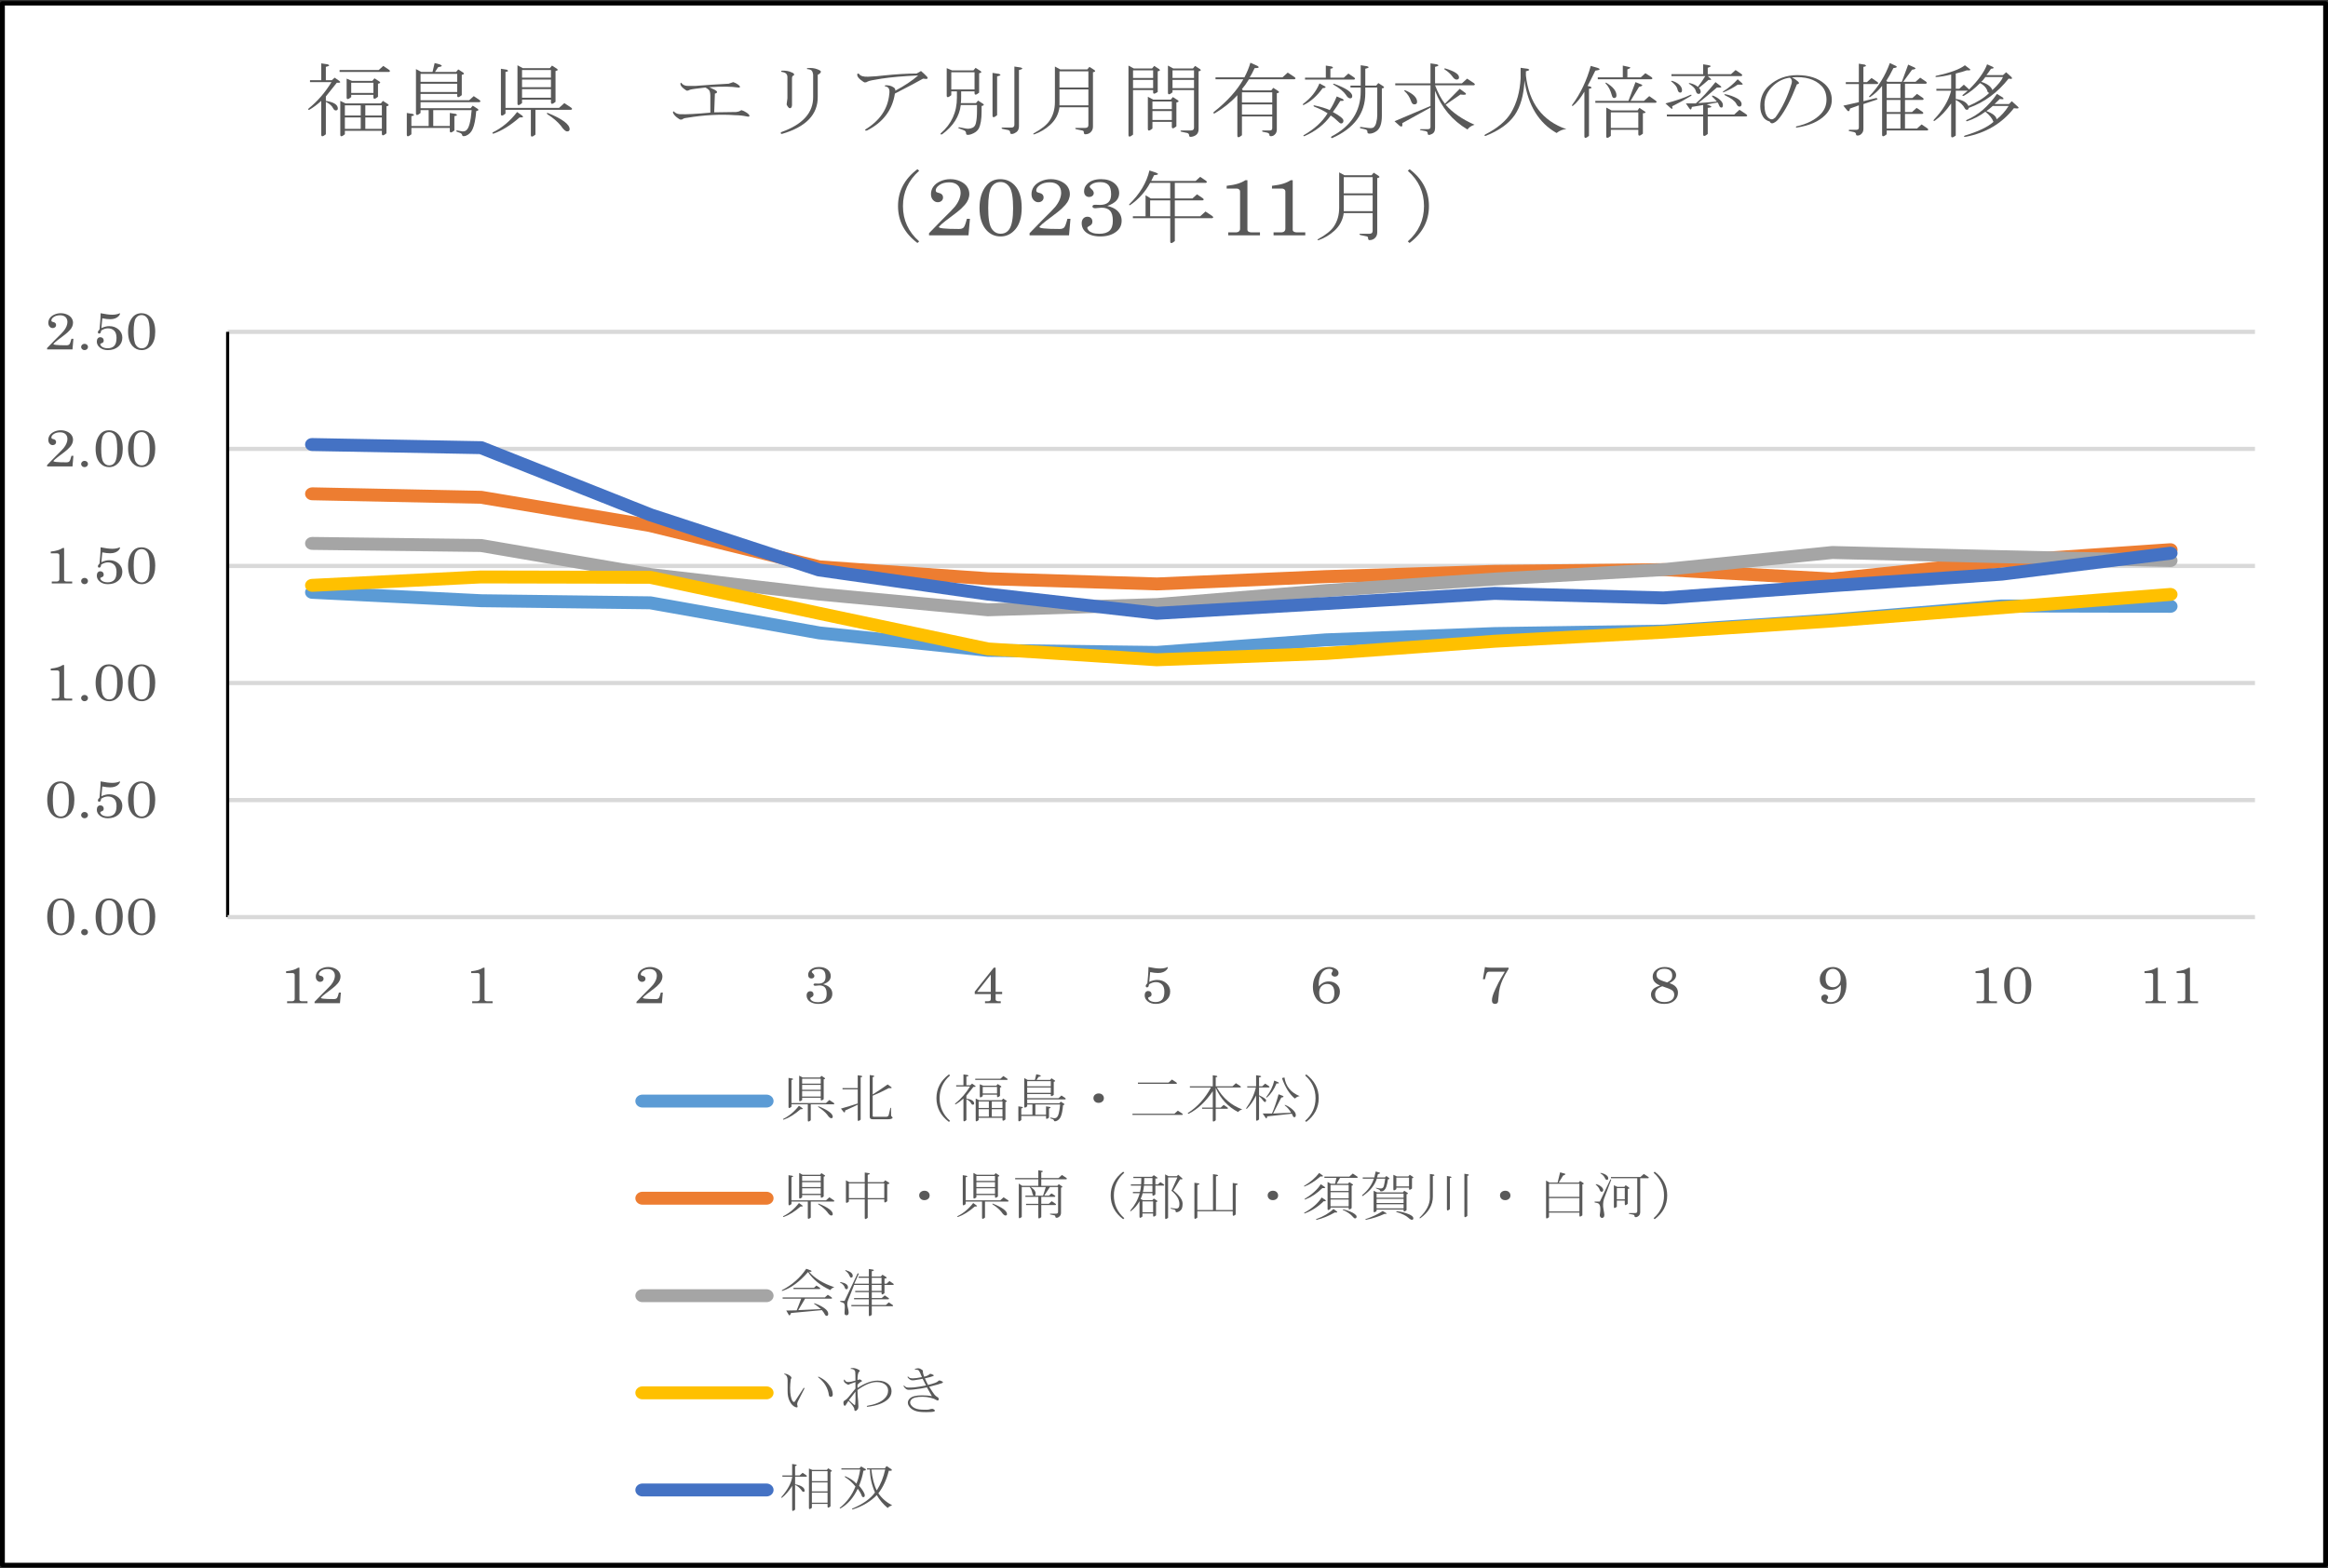<?xml version="1.0" encoding="UTF-8"?> <svg xmlns="http://www.w3.org/2000/svg" xmlns:xlink="http://www.w3.org/1999/xlink" version="1.1" id="レイヤー_1" x="0px" y="0px" width="495px" height="333.5px" viewBox="0 0 495 333.5" xml:space="preserve"><rect x="0" y="0" width="495" height="333.5" fill="#333333" stroke="none"/> <g> <rect x="0.57" y="0.722" fill-rule="evenodd" clip-rule="evenodd" fill="#FFFFFF" width="493.97" height="332.057"></rect> <path fill="#D9D9D9" d="M479.473,170.577H48.402v-0.893h431.071V170.577z M479.473,145.685H48.402v-0.893h431.071V145.685z M479.473,120.794H48.402v-0.893h431.071V120.794z M479.473,95.904H48.402v-0.893h431.071V95.904z M479.473,71.01H48.402v-0.89 h431.071V71.01z"></path> <rect x="48.072" y="70.565" width="0.659" height="124.457"></rect> <rect x="48.402" y="194.575" fill="#D9D9D9" width="431.071" height="0.893"></rect> <path fill="#5B9BD5" d="M245.95,140.113c-0.008,0-0.015,0-0.021,0l-35.896-0.445c-0.051-0.001-0.103-0.005-0.151-0.01 l-35.896-3.715l-35.881-6.383l-35.839-0.445l-35.958-1.784c-0.841-0.042-1.483-0.69-1.438-1.447 c0.047-0.758,0.762-1.324,1.605-1.298l35.896,1.783l35.914,0.443c0.091,0.003,0.184,0.01,0.273,0.026l35.896,6.391l35.696,3.689 l35.747,0.444l35.906-2.671l35.957-1.34l35.932-0.522l35.808-2.372l35.951-2.971c0.048-0.004,0.112-0.007,0.143-0.005l35.896,0.072 c0.841,0.003,1.521,0.62,1.52,1.379c-0.003,0.757-0.684,1.372-1.523,1.372c-0.001,0-0.003,0-0.004,0l-35.823-0.075l-35.907,2.967 l-35.924,2.378l-35.979,0.525l-35.856,1.335l-35.917,2.673C246.033,140.11,245.991,140.113,245.95,140.113z"></path> <path fill="#ED7D31" d="M246.023,125.547l-36.021-1.114l-35.961-2.528c-0.094-0.008-0.188-0.021-0.278-0.044l-35.896-8.768 l-35.737-5.975l-35.772-0.739c-0.841-0.018-1.507-0.646-1.488-1.405c0.021-0.76,0.725-1.338,1.559-1.343l35.894,0.742 c0.082,0.002,0.162,0.01,0.243,0.022l35.978,6.02l35.877,8.759l35.753,2.515l35.83,1.111l35.853-1.559l35.917-1.116l35.928-0.371 l35.871,2l35.843-3.775l35.957-2.457c0.824-0.061,1.569,0.51,1.634,1.268c0.064,0.757-0.564,1.417-1.403,1.475l-35.896,2.45 l-35.916,3.785c-0.09,0.01-0.182,0.013-0.271,0.008l-35.895-2.008l-35.782,0.375l-35.86,1.114L246.023,125.547z"></path> <path fill="#A5A5A5" d="M210.054,131.047c-0.053,0-0.104-0.003-0.157-0.008l-35.894-3.342l-35.934-4.165l-35.938-6.158 l-35.762-0.445c-0.842-0.01-1.514-0.634-1.502-1.393c0.012-0.753,0.69-1.354,1.522-1.354c0.007,0,0.015,0,0.021,0l35.894,0.444 c0.089,0.003,0.177,0.01,0.264,0.024l35.978,6.168l35.807,4.147l35.752,3.331l35.791-1.112l35.892-2.968l35.919-2.453l35.915-2.008 l35.818-3.635c0.068-0.009,0.138-0.015,0.212-0.009l35.979,0.893l35.893,0.816c0.84,0.02,1.505,0.65,1.483,1.41 c-0.021,0.76-0.74,1.371-1.562,1.34l-35.896-0.817l-35.875-0.89l-35.789,3.63l-35.969,2.013l-35.874,2.45l-35.955,2.97 l-35.982,1.12C210.088,131.047,210.072,131.047,210.054,131.047z"></path> <path fill="#FFC000" d="M245.95,141.672c-0.036,0-0.072,0-0.108-0.002l-35.896-2.304c-0.081-0.007-0.16-0.016-0.239-0.033 l-35.894-7.58l-35.728-7.616l-35.804-0.075l-35.807,1.782c-0.844,0.037-1.559-0.539-1.605-1.296 c-0.045-0.76,0.598-1.408,1.438-1.449l35.894-1.783l36.065,0.073c0.117,0,0.233,0.013,0.348,0.036l35.895,7.653l35.773,7.554 l35.689,2.29l35.893-1.335l35.837-2.598l35.923-1.933l35.875-2.378l71.853-5.645c0.842-0.068,1.577,0.493,1.649,1.25 c0.074,0.755-0.546,1.423-1.384,1.487l-71.875,5.648l-35.916,2.38l-35.912,1.933l-35.864,2.599l-36.038,1.341 C245.991,141.672,245.971,141.672,245.95,141.672z"></path> <path fill="#4472C4" d="M245.95,131.79c-0.064,0-0.128-0.002-0.19-0.01l-35.896-4.087l-35.942-5.133 c-0.095-0.015-0.19-0.036-0.28-0.065l-35.896-11.74l-35.795-14.19l-35.591-0.66c-0.842-0.018-1.509-0.645-1.491-1.403 s0.674-1.385,1.555-1.347l35.894,0.667c0.201,0.005,0.399,0.044,0.582,0.116l35.978,14.269l35.665,11.66l35.751,5.105l35.704,4.065 l35.833-2.072l35.894-2.155c0.049-0.005,0.1-0.005,0.146-0.002l35.809,0.964l35.813-2.596l35.984-2.451l35.803-4.45 c0.845-0.1,1.604,0.423,1.717,1.174c0.115,0.753-0.468,1.445-1.301,1.55l-35.896,4.459l-36.071,2.461l-35.889,2.6 c-0.055,0.004-0.112,0.005-0.167,0.004l-35.819-0.964l-35.822,2.15l-35.981,2.08C246.014,131.79,245.982,131.79,245.95,131.79z"></path> <g> <path fill="#595959" d="M12.884,191.045c0.782,0,1.437,0.276,1.959,0.827c0.647,0.68,0.97,1.708,0.97,3.087 c0,1.279-0.281,2.254-0.844,2.924s-1.241,1.004-2.037,1.004c-0.769,0-1.409-0.28-1.924-0.842 c-0.644-0.709-0.965-1.729-0.965-3.064c0-1.27,0.303-2.281,0.911-3.03C11.44,191.348,12.083,191.045,12.884,191.045z M12.919,191.438c-0.531,0-0.943,0.229-1.241,0.688c-0.298,0.457-0.447,1.41-0.447,2.854c0,1.41,0.155,2.354,0.461,2.825 c0.308,0.472,0.721,0.706,1.24,0.706c0.522,0,0.925-0.218,1.206-0.653c0.332-0.518,0.5-1.466,0.5-2.839 c0-1.423-0.157-2.376-0.471-2.859C13.854,191.679,13.439,191.438,12.919,191.438z"></path> <path fill="#595959" d="M17.984,197.549c0.201,0,0.373,0.065,0.512,0.196c0.143,0.131,0.212,0.285,0.212,0.467 c0,0.188-0.069,0.349-0.212,0.479c-0.139,0.131-0.313,0.196-0.517,0.196c-0.201,0-0.374-0.065-0.518-0.196 c-0.142-0.13-0.213-0.287-0.213-0.472c0-0.186,0.071-0.343,0.213-0.474C17.605,197.615,17.779,197.549,17.984,197.549z"></path> <path fill="#595959" d="M23.169,191.045c0.785,0,1.438,0.276,1.961,0.827c0.647,0.68,0.972,1.708,0.972,3.087 c0,1.279-0.282,2.254-0.845,2.924s-1.243,1.004-2.039,1.004c-0.767,0-1.408-0.28-1.923-0.842 c-0.644-0.709-0.965-1.729-0.965-3.064c0-1.27,0.304-2.281,0.91-3.03C21.728,191.348,22.372,191.045,23.169,191.045z M23.208,191.438c-0.531,0-0.946,0.229-1.244,0.688c-0.297,0.457-0.444,1.41-0.444,2.854c0,1.41,0.152,2.354,0.461,2.825 s0.721,0.706,1.238,0.706c0.522,0,0.925-0.218,1.206-0.653c0.335-0.518,0.501-1.466,0.501-2.839c0-1.423-0.157-2.376-0.471-2.859 C24.141,191.679,23.724,191.438,23.208,191.438z"></path> <path fill="#595959" d="M30.076,191.045c0.783,0,1.437,0.276,1.959,0.827c0.647,0.68,0.971,1.708,0.971,3.087 c0,1.279-0.281,2.254-0.845,2.924c-0.563,0.67-1.24,1.004-2.036,1.004c-0.77,0-1.41-0.28-1.925-0.842 c-0.643-0.709-0.965-1.729-0.965-3.064c0-1.27,0.304-2.281,0.912-3.03C28.631,191.348,29.275,191.045,30.076,191.045z M30.111,191.438c-0.53,0-0.943,0.229-1.241,0.688c-0.297,0.457-0.447,1.41-0.447,2.854c0,1.41,0.155,2.354,0.461,2.825 c0.309,0.472,0.721,0.706,1.241,0.706c0.522,0,0.925-0.218,1.206-0.653c0.332-0.518,0.5-1.466,0.5-2.839 c0-1.423-0.157-2.376-0.471-2.859C31.046,191.679,30.63,191.438,30.111,191.438z"></path> </g> <g> <path fill="#595959" d="M12.884,166.16c0.782,0,1.437,0.275,1.959,0.827c0.647,0.678,0.97,1.705,0.97,3.084 c0,1.282-0.281,2.257-0.844,2.927c-0.563,0.667-1.241,1.004-2.037,1.004c-0.769,0-1.409-0.281-1.924-0.845 c-0.644-0.706-0.965-1.729-0.965-3.064c0-1.27,0.303-2.278,0.911-3.03C11.44,166.459,12.083,166.16,12.884,166.16z M12.919,166.551c-0.531,0-0.943,0.228-1.241,0.688c-0.298,0.459-0.447,1.41-0.447,2.854c0,1.413,0.155,2.354,0.461,2.825 c0.308,0.472,0.721,0.709,1.24,0.709c0.522,0,0.925-0.218,1.206-0.653c0.332-0.52,0.5-1.466,0.5-2.842 c0-1.422-0.157-2.375-0.471-2.856C13.854,166.791,13.439,166.551,12.919,166.551z"></path> <path fill="#595959" d="M17.984,172.662c0.201,0,0.373,0.064,0.512,0.195c0.143,0.131,0.212,0.288,0.212,0.47 c0,0.188-0.069,0.348-0.212,0.479c-0.139,0.131-0.313,0.196-0.517,0.196c-0.201,0-0.374-0.065-0.518-0.196 c-0.142-0.131-0.213-0.288-0.213-0.474c0-0.185,0.071-0.344,0.213-0.475C17.605,172.726,17.779,172.662,17.984,172.662z"></path> <path fill="#595959" d="M21.392,166.16c1.017,0.211,1.848,0.314,2.49,0.314c0.301,0,0.585-0.026,0.85-0.08 c0.266-0.051,0.464-0.111,0.598-0.181c0.067-0.032,0.113-0.049,0.132-0.049c0.04,0,0.062,0.026,0.062,0.082 c0,0.126-0.091,0.293-0.272,0.503c-0.181,0.208-0.427,0.375-0.738,0.499c-0.312,0.123-0.67,0.184-1.077,0.184 c-0.469,0-1.03-0.065-1.682-0.196l-0.197,2.08c0.306-0.138,0.598-0.241,0.874-0.312c0.277-0.068,0.541-0.102,0.791-0.102 c0.786,0,1.448,0.234,1.985,0.706c0.536,0.472,0.804,1.055,0.804,1.746c0,0.77-0.285,1.403-0.855,1.901 c-0.571,0.496-1.311,0.745-2.22,0.745c-0.695,0-1.261-0.18-1.697-0.537c-0.438-0.358-0.654-0.781-0.654-1.274 c0-0.298,0.07-0.527,0.209-0.689c0.137-0.162,0.316-0.242,0.533-0.242c0.212,0,0.386,0.063,0.521,0.193 c0.135,0.128,0.203,0.295,0.203,0.503c0,0.155-0.034,0.278-0.099,0.365c-0.067,0.088-0.189,0.16-0.366,0.218 c-0.177,0.061-0.266,0.131-0.266,0.211c0,0.116,0.061,0.244,0.182,0.385c0.12,0.14,0.303,0.254,0.547,0.343 c0.241,0.087,0.52,0.133,0.833,0.133c0.616,0,1.085-0.171,1.409-0.518c0.322-0.343,0.485-0.904,0.485-1.681 c0-0.709-0.171-1.224-0.513-1.551c-0.342-0.326-0.779-0.49-1.31-0.49c-0.241,0-0.482,0.041-0.724,0.121 c-0.241,0.079-0.482,0.198-0.724,0.357c-0.026,0.254-0.077,0.424-0.149,0.508c-0.073,0.087-0.165,0.128-0.278,0.128 c-0.08,0-0.145-0.023-0.192-0.074c-0.049-0.051-0.072-0.121-0.072-0.213c0-0.16,0.081-0.317,0.248-0.475 c0.048-0.046,0.081-0.087,0.102-0.123l0.14-1.602C21.358,167.367,21.387,166.754,21.392,166.16z"></path> <path fill="#595959" d="M30.076,166.16c0.783,0,1.437,0.275,1.959,0.827c0.647,0.678,0.971,1.705,0.971,3.084 c0,1.282-0.281,2.257-0.845,2.927c-0.563,0.667-1.24,1.004-2.036,1.004c-0.77,0-1.41-0.281-1.925-0.845 c-0.643-0.706-0.965-1.729-0.965-3.064c0-1.27,0.304-2.278,0.912-3.03C28.631,166.459,29.275,166.16,30.076,166.16z M30.111,166.551c-0.53,0-0.943,0.228-1.241,0.688c-0.297,0.459-0.447,1.41-0.447,2.854c0,1.413,0.155,2.354,0.461,2.825 c0.309,0.472,0.721,0.709,1.241,0.709c0.522,0,0.925-0.218,1.206-0.653c0.332-0.52,0.5-1.466,0.5-2.842 c0-1.422-0.157-2.375-0.471-2.856C31.046,166.791,30.63,166.551,30.111,166.551z"></path> </g> <g> <path fill="#595959" d="M13.632,141.413v6.792c0,0.102,0.04,0.179,0.12,0.233c0.115,0.076,0.259,0.115,0.428,0.115h1.17v0.407 h-4.342v-0.407h1.001c0.209,0,0.363-0.045,0.465-0.135c0.1-0.088,0.15-0.207,0.15-0.356v-5.132c0-0.105-0.046-0.193-0.14-0.268 c-0.091-0.071-0.21-0.108-0.355-0.108h-1.338v-0.375c0.628-0.072,1.138-0.169,1.527-0.291c0.391-0.121,0.735-0.279,1.033-0.476 H13.632z"></path> <path fill="#595959" d="M17.984,147.774c0.201,0,0.373,0.065,0.512,0.196c0.143,0.13,0.212,0.286,0.212,0.468 c0,0.188-0.069,0.349-0.212,0.479c-0.139,0.131-0.313,0.196-0.517,0.196c-0.201,0-0.374-0.065-0.518-0.196 c-0.142-0.13-0.213-0.289-0.213-0.473c0-0.187,0.071-0.344,0.213-0.474C17.605,147.839,17.779,147.774,17.984,147.774z"></path> <path fill="#595959" d="M23.169,141.27c0.785,0,1.438,0.276,1.961,0.827c0.647,0.68,0.972,1.708,0.972,3.086 c0,1.281-0.282,2.256-0.845,2.926c-0.563,0.669-1.243,1.004-2.039,1.004c-0.767,0-1.408-0.28-1.923-0.843 c-0.644-0.709-0.965-1.729-0.965-3.064c0-1.271,0.304-2.281,0.91-3.031C21.728,141.572,22.372,141.27,23.169,141.27z M23.208,141.662c-0.531,0-0.946,0.229-1.244,0.689c-0.297,0.458-0.444,1.41-0.444,2.854c0,1.411,0.152,2.354,0.461,2.825 s0.721,0.706,1.238,0.706c0.522,0,0.925-0.218,1.206-0.653c0.335-0.518,0.501-1.465,0.501-2.84c0-1.422-0.157-2.375-0.471-2.857 S23.724,141.662,23.208,141.662z"></path> <path fill="#595959" d="M30.076,141.27c0.783,0,1.437,0.276,1.959,0.827c0.647,0.68,0.971,1.708,0.971,3.086 c0,1.281-0.281,2.256-0.845,2.926c-0.563,0.669-1.24,1.004-2.036,1.004c-0.77,0-1.41-0.28-1.925-0.843 c-0.643-0.709-0.965-1.729-0.965-3.064c0-1.271,0.304-2.281,0.912-3.031C28.631,141.572,29.275,141.27,30.076,141.27z M30.111,141.662c-0.53,0-0.943,0.229-1.241,0.689c-0.297,0.458-0.447,1.41-0.447,2.854c0,1.411,0.155,2.354,0.461,2.825 c0.309,0.472,0.721,0.706,1.241,0.706c0.522,0,0.925-0.218,1.206-0.653c0.332-0.518,0.5-1.465,0.5-2.84 c0-1.422-0.157-2.375-0.471-2.857S30.63,141.662,30.111,141.662z"></path> </g> <g> <path fill="#595959" d="M13.632,116.524v6.792c0,0.103,0.04,0.181,0.12,0.234c0.115,0.076,0.259,0.114,0.428,0.114h1.17v0.408 h-4.342v-0.408h1.001c0.209,0,0.363-0.044,0.465-0.134c0.1-0.088,0.15-0.206,0.15-0.355v-5.132c0-0.105-0.046-0.193-0.14-0.267 c-0.091-0.072-0.21-0.108-0.355-0.108h-1.338v-0.376c0.628-0.073,1.138-0.17,1.527-0.292c0.391-0.121,0.735-0.28,1.033-0.477 H13.632z"></path> <path fill="#595959" d="M17.984,122.886c0.201,0,0.373,0.065,0.512,0.196c0.143,0.131,0.212,0.286,0.212,0.468 c0,0.188-0.069,0.349-0.212,0.479c-0.139,0.13-0.313,0.195-0.517,0.195c-0.201,0-0.374-0.065-0.518-0.195 c-0.142-0.131-0.213-0.288-0.213-0.475c0-0.184,0.071-0.342,0.213-0.473C17.605,122.952,17.779,122.886,17.984,122.886z"></path> <path fill="#595959" d="M21.392,116.384c1.017,0.21,1.848,0.314,2.49,0.314c0.301,0,0.585-0.025,0.85-0.079 c0.266-0.052,0.464-0.112,0.598-0.183c0.067-0.031,0.113-0.048,0.132-0.048c0.04,0,0.062,0.026,0.062,0.082 c0,0.127-0.091,0.294-0.272,0.503c-0.181,0.208-0.427,0.375-0.738,0.498c-0.312,0.124-0.67,0.184-1.077,0.184 c-0.469,0-1.03-0.064-1.682-0.195l-0.197,2.08c0.306-0.138,0.598-0.242,0.874-0.311c0.277-0.069,0.541-0.104,0.791-0.104 c0.786,0,1.448,0.236,1.985,0.706c0.536,0.474,0.804,1.055,0.804,1.748c0,0.77-0.285,1.402-0.855,1.899 c-0.571,0.497-1.311,0.745-2.22,0.745c-0.695,0-1.261-0.179-1.697-0.535c-0.438-0.358-0.654-0.783-0.654-1.276 c0-0.297,0.07-0.527,0.209-0.689c0.137-0.16,0.316-0.241,0.533-0.241c0.212,0,0.386,0.063,0.521,0.193 c0.135,0.128,0.203,0.296,0.203,0.503c0,0.156-0.034,0.278-0.099,0.365c-0.067,0.087-0.189,0.159-0.366,0.218 c-0.177,0.062-0.266,0.132-0.266,0.212c0,0.115,0.061,0.244,0.182,0.383c0.12,0.141,0.303,0.254,0.547,0.344 c0.241,0.088,0.52,0.133,0.833,0.133c0.616,0,1.085-0.172,1.409-0.518c0.322-0.344,0.485-0.904,0.485-1.681 c0-0.708-0.171-1.225-0.513-1.551s-0.779-0.491-1.31-0.491c-0.241,0-0.482,0.041-0.724,0.121s-0.482,0.199-0.724,0.358 c-0.026,0.255-0.077,0.424-0.149,0.509c-0.073,0.086-0.165,0.128-0.278,0.128c-0.08,0-0.145-0.025-0.192-0.076 c-0.049-0.051-0.072-0.121-0.072-0.213c0-0.158,0.081-0.316,0.248-0.473c0.048-0.047,0.081-0.088,0.102-0.124l0.14-1.601 C21.358,117.592,21.387,116.979,21.392,116.384z"></path> <path fill="#595959" d="M30.076,116.384c0.783,0,1.437,0.275,1.959,0.827c0.647,0.678,0.971,1.706,0.971,3.085 c0,1.28-0.281,2.255-0.845,2.925c-0.563,0.669-1.24,1.004-2.036,1.004c-0.77,0-1.41-0.28-1.925-0.844 c-0.643-0.706-0.965-1.729-0.965-3.063c0-1.27,0.304-2.279,0.912-3.032C28.631,116.685,29.275,116.384,30.076,116.384z M30.111,116.776c-0.53,0-0.943,0.229-1.241,0.688c-0.297,0.458-0.447,1.409-0.447,2.854c0,1.411,0.155,2.354,0.461,2.824 c0.309,0.473,0.721,0.708,1.241,0.708c0.522,0,0.925-0.218,1.206-0.652c0.332-0.52,0.5-1.466,0.5-2.843 c0-1.421-0.157-2.373-0.471-2.856C31.046,117.016,30.63,116.776,30.111,116.776z"></path> </g> <g> <path fill="#595959" d="M11.38,97.992c-0.184,0.216,0.727,0.322,2.731,0.322c0.3,0,0.515-0.07,0.643-0.213 c0.128-0.141,0.273-0.532,0.438-1.176h0.417l-0.196,2.26h-5.399v-0.294l1.754-1.801c0.977-0.958,1.563-1.561,1.761-1.807 c0.281-0.353,0.486-0.693,0.615-1.021c0.128-0.328,0.192-0.626,0.192-0.895c0-0.447-0.137-0.798-0.41-1.054 s-0.653-0.383-1.139-0.383c-0.547,0-0.994,0.117-1.34,0.353c-0.346,0.236-0.518,0.486-0.518,0.751c0,0.091,0.025,0.16,0.078,0.207 c0.048,0.047,0.152,0.09,0.313,0.126c0.406,0.087,0.608,0.301,0.608,0.641c0,0.187-0.067,0.339-0.204,0.461 c-0.137,0.121-0.312,0.183-0.525,0.183c-0.245,0-0.461-0.103-0.646-0.309c-0.185-0.204-0.276-0.472-0.276-0.802 c0-0.37,0.104-0.707,0.316-1.01c0.212-0.304,0.529-0.551,0.956-0.746c0.426-0.193,0.884-0.29,1.374-0.29 c0.486,0,0.938,0.095,1.355,0.283c0.415,0.188,0.728,0.436,0.937,0.742c0.209,0.306,0.313,0.641,0.313,1.004 c0,0.25-0.053,0.504-0.157,0.762s-0.257,0.5-0.458,0.724c-0.345,0.389-0.699,0.721-1.065,0.996l-1.589,1.208 C11.859,97.519,11.566,97.78,11.38,97.992z"></path> <path fill="#595959" d="M17.984,97.999c0.201,0,0.373,0.065,0.512,0.195c0.143,0.131,0.212,0.287,0.212,0.469 c0,0.188-0.069,0.348-0.212,0.479c-0.139,0.131-0.313,0.196-0.517,0.196c-0.201,0-0.374-0.065-0.518-0.196 c-0.142-0.131-0.213-0.288-0.213-0.475c0-0.184,0.071-0.342,0.213-0.473C17.605,98.064,17.779,97.999,17.984,97.999z"></path> <path fill="#595959" d="M23.169,91.496c0.785,0,1.438,0.275,1.961,0.827c0.647,0.679,0.972,1.706,0.972,3.085 c0,1.281-0.282,2.256-0.845,2.926c-0.563,0.669-1.243,1.004-2.039,1.004c-0.767,0-1.408-0.281-1.923-0.845 c-0.644-0.706-0.965-1.728-0.965-3.063c0-1.27,0.304-2.279,0.91-3.031C21.728,91.796,22.372,91.496,23.169,91.496z M23.208,91.887 c-0.531,0-0.946,0.229-1.244,0.688c-0.297,0.458-0.444,1.41-0.444,2.854c0,1.412,0.152,2.354,0.461,2.824 c0.309,0.473,0.721,0.709,1.238,0.709c0.522,0,0.925-0.218,1.206-0.653c0.335-0.519,0.501-1.466,0.501-2.842 c0-1.421-0.157-2.374-0.471-2.856S23.724,91.887,23.208,91.887z"></path> <path fill="#595959" d="M30.076,91.496c0.783,0,1.437,0.275,1.959,0.827c0.647,0.679,0.971,1.706,0.971,3.085 c0,1.281-0.281,2.256-0.845,2.926c-0.563,0.669-1.24,1.004-2.036,1.004c-0.77,0-1.41-0.281-1.925-0.845 c-0.643-0.706-0.965-1.728-0.965-3.063c0-1.27,0.304-2.279,0.912-3.031C28.631,91.796,29.275,91.496,30.076,91.496z M30.111,91.887c-0.53,0-0.943,0.229-1.241,0.688c-0.297,0.458-0.447,1.41-0.447,2.854c0,1.412,0.155,2.354,0.461,2.824 c0.309,0.473,0.721,0.709,1.241,0.709c0.522,0,0.925-0.218,1.206-0.653c0.332-0.519,0.5-1.466,0.5-2.842 c0-1.421-0.157-2.374-0.471-2.856S30.63,91.887,30.111,91.887z"></path> </g> <g> <path fill="#595959" d="M11.38,73.106c-0.184,0.214,0.727,0.32,2.731,0.32c0.3,0,0.515-0.071,0.643-0.211 c0.128-0.143,0.273-0.535,0.438-1.176h0.417l-0.196,2.258h-5.399v-0.294l1.754-1.802c0.977-0.958,1.563-1.559,1.761-1.807 c0.281-0.351,0.486-0.692,0.615-1.02c0.128-0.329,0.192-0.627,0.192-0.896c0-0.444-0.137-0.797-0.41-1.052 c-0.273-0.257-0.653-0.385-1.139-0.385c-0.547,0-0.994,0.118-1.34,0.354c-0.346,0.235-0.518,0.486-0.518,0.751 c0,0.091,0.025,0.159,0.078,0.207c0.048,0.047,0.152,0.089,0.313,0.124c0.406,0.087,0.608,0.303,0.608,0.644 c0,0.184-0.067,0.338-0.204,0.46c-0.137,0.12-0.312,0.181-0.525,0.181c-0.245,0-0.461-0.102-0.646-0.307 c-0.185-0.204-0.276-0.472-0.276-0.803c0-0.37,0.104-0.707,0.316-1.009c0.212-0.304,0.529-0.552,0.956-0.746 c0.426-0.193,0.884-0.292,1.374-0.292c0.486,0,0.938,0.096,1.355,0.283c0.415,0.189,0.728,0.437,0.937,0.744 c0.209,0.306,0.313,0.641,0.313,1.003c0,0.251-0.053,0.505-0.157,0.763c-0.104,0.257-0.257,0.499-0.458,0.724 c-0.345,0.389-0.699,0.72-1.065,0.996l-1.589,1.208C11.859,72.632,11.566,72.892,11.38,73.106z"></path> <path fill="#595959" d="M17.984,73.111c0.201,0,0.373,0.065,0.512,0.196c0.143,0.131,0.212,0.286,0.212,0.468 c0,0.188-0.069,0.349-0.212,0.479c-0.139,0.131-0.313,0.196-0.517,0.196c-0.201,0-0.374-0.065-0.518-0.196 c-0.142-0.13-0.213-0.288-0.213-0.473c0-0.186,0.071-0.343,0.213-0.474C17.605,73.176,17.779,73.111,17.984,73.111z"></path> <path fill="#595959" d="M21.392,66.607c1.017,0.212,1.848,0.317,2.49,0.317c0.301,0,0.585-0.027,0.85-0.08 c0.266-0.052,0.464-0.112,0.598-0.182c0.067-0.033,0.113-0.05,0.132-0.05c0.04,0,0.062,0.028,0.062,0.081 c0,0.129-0.091,0.296-0.272,0.505c-0.181,0.208-0.427,0.375-0.738,0.497c-0.312,0.124-0.67,0.186-1.077,0.186 c-0.469,0-1.03-0.064-1.682-0.195l-0.197,2.079c0.306-0.139,0.598-0.242,0.874-0.312c0.277-0.068,0.541-0.104,0.791-0.104 c0.786,0,1.448,0.237,1.985,0.709c0.536,0.472,0.804,1.053,0.804,1.746c0,0.769-0.285,1.402-0.855,1.898 c-0.571,0.498-1.311,0.746-2.22,0.746c-0.695,0-1.261-0.179-1.697-0.536c-0.438-0.357-0.654-0.782-0.654-1.276 c0-0.297,0.07-0.526,0.209-0.688c0.137-0.161,0.316-0.242,0.533-0.242c0.212,0,0.386,0.064,0.521,0.194 c0.135,0.128,0.203,0.296,0.203,0.503c0,0.156-0.034,0.276-0.099,0.364c-0.067,0.087-0.189,0.16-0.366,0.217 c-0.177,0.063-0.266,0.134-0.266,0.213c0,0.116,0.061,0.245,0.182,0.384c0.12,0.141,0.303,0.254,0.547,0.344 c0.241,0.088,0.52,0.133,0.833,0.133c0.616,0,1.085-0.172,1.409-0.517c0.322-0.345,0.485-0.905,0.485-1.683 c0-0.707-0.171-1.225-0.513-1.551c-0.342-0.327-0.779-0.489-1.31-0.489c-0.241,0-0.482,0.04-0.724,0.119 c-0.241,0.081-0.482,0.2-0.724,0.36c-0.026,0.254-0.077,0.423-0.149,0.508c-0.073,0.086-0.165,0.128-0.278,0.128 c-0.08,0-0.145-0.025-0.192-0.076c-0.049-0.051-0.072-0.121-0.072-0.212c0-0.159,0.081-0.317,0.248-0.474 c0.048-0.047,0.081-0.088,0.102-0.126l0.14-1.599C21.358,67.817,21.387,67.204,21.392,66.607z"></path> <path fill="#595959" d="M30.076,66.607c0.783,0,1.437,0.277,1.959,0.827c0.647,0.68,0.971,1.708,0.971,3.087 c0,1.28-0.281,2.255-0.845,2.925c-0.563,0.669-1.24,1.004-2.036,1.004c-0.77,0-1.41-0.28-1.925-0.843 c-0.643-0.709-0.965-1.729-0.965-3.064c0-1.27,0.304-2.281,0.912-3.03C28.631,66.91,29.275,66.607,30.076,66.607z M30.111,66.999 c-0.53,0-0.943,0.23-1.241,0.689c-0.297,0.459-0.447,1.41-0.447,2.854c0,1.411,0.155,2.354,0.461,2.825 c0.309,0.472,0.721,0.706,1.241,0.706c0.522,0,0.925-0.218,1.206-0.653c0.332-0.518,0.5-1.464,0.5-2.839 c0-1.423-0.157-2.376-0.471-2.858S30.63,66.999,30.111,66.999z"></path> </g> <g> <path fill="#595959" d="M63.669,205.778v6.792c0,0.102,0.04,0.179,0.12,0.232c0.118,0.077,0.261,0.115,0.429,0.115h1.17v0.407 h-4.341v-0.407h1.001c0.209,0,0.364-0.046,0.463-0.135c0.103-0.087,0.151-0.206,0.151-0.355v-5.133 c0-0.104-0.047-0.193-0.138-0.266c-0.094-0.073-0.212-0.109-0.356-0.109H60.83v-0.375c0.629-0.072,1.138-0.169,1.529-0.292 c0.39-0.121,0.734-0.278,1.031-0.475H63.669z"></path> <path fill="#595959" d="M68.252,212.134c-0.186,0.213,0.725,0.319,2.728,0.319c0.301,0,0.515-0.07,0.644-0.211 c0.129-0.143,0.276-0.534,0.439-1.175h0.415l-0.195,2.257h-5.4v-0.293l1.756-1.802c0.977-0.958,1.563-1.561,1.761-1.807 c0.281-0.352,0.486-0.692,0.615-1.021c0.128-0.328,0.192-0.626,0.192-0.895c0-0.445-0.137-0.798-0.41-1.052 c-0.273-0.257-0.652-0.385-1.14-0.385c-0.547,0-0.992,0.118-1.338,0.353c-0.346,0.237-0.52,0.486-0.52,0.753 c0,0.089,0.026,0.159,0.079,0.205c0.048,0.049,0.152,0.09,0.313,0.126c0.406,0.087,0.609,0.303,0.609,0.644 c0,0.184-0.069,0.336-0.206,0.459c-0.137,0.121-0.311,0.182-0.524,0.182c-0.245,0-0.459-0.102-0.645-0.307 c-0.185-0.206-0.278-0.472-0.278-0.804c0-0.37,0.107-0.706,0.316-1.008c0.212-0.306,0.53-0.552,0.956-0.748 c0.427-0.193,0.885-0.29,1.375-0.29c0.486,0,0.938,0.095,1.354,0.283c0.416,0.188,0.729,0.436,0.938,0.742 c0.209,0.308,0.313,0.641,0.313,1.004c0,0.252-0.053,0.506-0.157,0.762c-0.104,0.259-0.256,0.501-0.457,0.726 c-0.346,0.387-0.7,0.719-1.066,0.994l-1.589,1.21C68.729,211.661,68.437,211.919,68.252,212.134z"></path> </g> <g> <path fill="#595959" d="M103.027,205.778v6.792c0,0.102,0.04,0.179,0.121,0.232c0.116,0.077,0.26,0.115,0.429,0.115h1.168v0.407 h-4.341v-0.407h1.002c0.209,0,0.363-0.046,0.464-0.135c0.101-0.087,0.149-0.206,0.149-0.355v-5.133 c0-0.104-0.045-0.193-0.138-0.266c-0.093-0.073-0.21-0.109-0.354-0.109h-1.341v-0.375c0.63-0.072,1.14-0.169,1.529-0.292 c0.39-0.121,0.735-0.278,1.033-0.475H103.027z"></path> </g> <g> <path fill="#595959" d="M136.701,212.134c-0.184,0.213,0.727,0.319,2.731,0.319c0.3,0,0.514-0.07,0.643-0.211 c0.128-0.143,0.273-0.534,0.438-1.175h0.417l-0.196,2.257h-5.399v-0.293l1.754-1.802c0.977-0.958,1.563-1.561,1.761-1.807 c0.281-0.352,0.486-0.692,0.614-1.021c0.129-0.328,0.193-0.626,0.193-0.895c0-0.445-0.137-0.798-0.41-1.052 c-0.273-0.257-0.653-0.385-1.139-0.385c-0.547,0-0.994,0.118-1.34,0.353c-0.346,0.237-0.518,0.486-0.518,0.753 c0,0.089,0.025,0.159,0.078,0.205c0.048,0.049,0.152,0.09,0.313,0.126c0.406,0.087,0.608,0.303,0.608,0.644 c0,0.184-0.067,0.336-0.204,0.459c-0.137,0.121-0.313,0.182-0.525,0.182c-0.245,0-0.461-0.102-0.646-0.307 c-0.185-0.206-0.276-0.472-0.276-0.804c0-0.37,0.104-0.706,0.316-1.008c0.212-0.306,0.529-0.552,0.955-0.748 c0.427-0.193,0.885-0.29,1.375-0.29c0.486,0,0.937,0.095,1.354,0.283c0.416,0.188,0.729,0.436,0.938,0.742 c0.209,0.308,0.313,0.641,0.313,1.004c0,0.252-0.053,0.506-0.157,0.762c-0.104,0.259-0.257,0.501-0.458,0.726 c-0.345,0.387-0.699,0.719-1.065,0.994l-1.589,1.21C137.179,211.661,136.885,211.919,136.701,212.134z"></path> </g> <g> <path fill="#595959" d="M175.019,209.304c0.576,0.126,1.023,0.336,1.345,0.632c0.41,0.372,0.615,0.834,0.615,1.386 c0,0.624-0.245,1.125-0.735,1.502c-0.559,0.436-1.286,0.653-2.183,0.653c-0.539,0-1.003-0.08-1.39-0.24 c-0.389-0.159-0.679-0.374-0.871-0.646c-0.193-0.273-0.289-0.58-0.289-0.922c0-0.275,0.073-0.493,0.222-0.652 c0.149-0.16,0.335-0.239,0.561-0.239c0.206,0,0.37,0.06,0.496,0.184c0.123,0.121,0.186,0.288,0.186,0.498 c0,0.133-0.032,0.247-0.097,0.339c-0.063,0.092-0.177,0.179-0.337,0.259c-0.173,0.084-0.259,0.164-0.259,0.239 c0,0.108,0.061,0.232,0.182,0.367c0.124,0.136,0.305,0.245,0.545,0.327c0.238,0.082,0.541,0.123,0.907,0.123 c0.631,0,1.097-0.143,1.402-0.423c0.303-0.281,0.454-0.73,0.454-1.353c0-0.648-0.13-1.11-0.39-1.386 c-0.257-0.273-0.644-0.409-1.153-0.409c-0.137,0-0.308,0.015-0.514,0.044c-0.163,0.021-0.282,0.031-0.355,0.031 c-0.12,0-0.213-0.021-0.279-0.067c-0.067-0.046-0.1-0.102-0.1-0.172c0-0.075,0.029-0.136,0.094-0.177 c0.062-0.041,0.164-0.063,0.303-0.063l0.333,0.012l0.289,0.01c0.511,0,0.896-0.118,1.152-0.354c0.257-0.234,0.386-0.6,0.386-1.091 c0-0.606-0.123-1.035-0.368-1.291c-0.245-0.254-0.611-0.382-1.098-0.382c-0.446,0-0.801,0.072-1.066,0.217 c-0.266,0.144-0.399,0.278-0.399,0.402c0,0.077,0.078,0.186,0.23,0.319c0.217,0.181,0.324,0.37,0.324,0.563 c0,0.149-0.059,0.273-0.18,0.375c-0.12,0.102-0.276,0.152-0.465,0.152c-0.201,0-0.366-0.068-0.492-0.206s-0.189-0.331-0.189-0.578 c0-0.385,0.152-0.726,0.458-1.023c0.434-0.421,1.056-0.631,1.863-0.631c0.756,0,1.359,0.184,1.81,0.549 c0.45,0.368,0.675,0.82,0.675,1.362c0,0.387-0.121,0.723-0.365,1.006C176.033,208.835,175.614,209.086,175.019,209.304z"></path> </g> <g> <path fill="#595959" d="M211.306,205.778h0.391v5.147h1.389v0.462h-1.389v1.161c0,0.102,0.046,0.181,0.134,0.244 c0.129,0.082,0.276,0.125,0.445,0.125h0.513v0.407h-3.346v-0.407h0.62c0.209,0,0.363-0.041,0.463-0.12 c0.097-0.08,0.147-0.196,0.147-0.349v-1.062h-3.415v-0.521L211.306,205.778z M210.673,207.244l-2.913,3.682h2.913V207.244z"></path> </g> <g> <path fill="#595959" d="M244.197,205.635c1.017,0.21,1.847,0.316,2.489,0.316c0.304,0,0.586-0.026,0.852-0.079 c0.265-0.054,0.465-0.114,0.596-0.182c0.07-0.034,0.113-0.051,0.135-0.051c0.04,0,0.059,0.029,0.059,0.082 c0,0.128-0.09,0.295-0.271,0.503c-0.182,0.208-0.428,0.375-0.74,0.499c-0.311,0.123-0.67,0.186-1.074,0.186 c-0.472,0-1.032-0.065-1.684-0.195l-0.196,2.077c0.306-0.138,0.596-0.242,0.875-0.31c0.275-0.07,0.538-0.104,0.788-0.104 c0.787,0,1.449,0.236,1.985,0.708c0.537,0.472,0.806,1.053,0.806,1.747c0,0.769-0.285,1.402-0.856,1.898 c-0.571,0.498-1.311,0.745-2.219,0.745c-0.695,0-1.263-0.18-1.696-0.535c-0.438-0.357-0.655-0.783-0.655-1.276 c0-0.298,0.068-0.527,0.207-0.689c0.14-0.16,0.316-0.242,0.533-0.242c0.215,0,0.388,0.065,0.523,0.193 c0.134,0.128,0.2,0.298,0.2,0.503c0,0.157-0.032,0.278-0.099,0.365c-0.067,0.087-0.188,0.16-0.364,0.218 c-0.178,0.063-0.266,0.133-0.266,0.213c0,0.116,0.061,0.244,0.181,0.382c0.121,0.141,0.302,0.255,0.546,0.344 c0.243,0.09,0.522,0.133,0.836,0.133c0.613,0,1.082-0.171,1.407-0.515c0.324-0.346,0.484-0.907,0.484-1.684 c0-0.706-0.17-1.224-0.512-1.551c-0.342-0.326-0.777-0.488-1.308-0.488c-0.241,0-0.482,0.039-0.724,0.118 c-0.241,0.08-0.482,0.201-0.724,0.361c-0.029,0.254-0.079,0.423-0.151,0.508c-0.072,0.084-0.165,0.128-0.277,0.128 c-0.08,0-0.145-0.026-0.193-0.077c-0.048-0.051-0.072-0.121-0.072-0.211c0-0.159,0.083-0.319,0.247-0.474 c0.048-0.049,0.083-0.09,0.103-0.126l0.141-1.599C244.164,206.844,244.193,206.23,244.197,205.635z"></path> </g> <g> <path fill="#595959" d="M280.417,209.754c0.313-0.377,0.644-0.646,0.989-0.811c0.346-0.162,0.725-0.244,1.139-0.244 c0.667,0,1.228,0.203,1.68,0.612c0.451,0.408,0.679,0.924,0.679,1.548c0,0.752-0.269,1.376-0.803,1.872 c-0.535,0.498-1.196,0.745-1.984,0.745c-0.555,0-1.048-0.134-1.482-0.399c-0.434-0.266-0.79-0.682-1.063-1.248 c-0.276-0.566-0.414-1.227-0.414-1.98c0-0.818,0.169-1.559,0.506-2.221c0.338-0.665,0.769-1.163,1.293-1.495 c0.525-0.331,1.072-0.498,1.644-0.498c0.587,0,1.085,0.146,1.495,0.436c0.343,0.237,0.514,0.52,0.514,0.849 c0,0.223-0.077,0.404-0.227,0.544c-0.15,0.144-0.335,0.213-0.553,0.213c-0.2,0-0.372-0.061-0.515-0.179 c-0.143-0.121-0.214-0.261-0.214-0.426c0-0.108,0.048-0.232,0.145-0.37c0.089-0.126,0.133-0.228,0.133-0.3 c0-0.102-0.055-0.184-0.162-0.249c-0.145-0.085-0.345-0.126-0.598-0.126c-0.39,0-0.745,0.111-1.066,0.332 c-0.322,0.222-0.596,0.602-0.817,1.142c-0.223,0.536-0.335,1.144-0.335,1.813C280.398,209.414,280.403,209.558,280.417,209.754z M282.212,209.232c-0.502,0-0.914,0.164-1.233,0.493c-0.318,0.329-0.479,0.791-0.479,1.386c0,0.646,0.155,1.14,0.465,1.48 s0.703,0.511,1.182,0.511c0.475,0,0.856-0.162,1.146-0.484c0.289-0.324,0.434-0.805,0.434-1.448c0-0.683-0.134-1.176-0.402-1.48 C283.057,209.384,282.686,209.232,282.212,209.232z"></path> </g> <g> <path fill="#595959" d="M315.744,205.64c0.392,0.092,0.82,0.138,1.278,0.138h3.749v0.249c-0.552,0.876-0.962,1.613-1.235,2.218 c-0.273,0.605-0.482,1.184-0.622,1.734c-0.142,0.552-0.232,1.192-0.275,1.926c-0.043,0.606-0.081,0.979-0.115,1.124 c-0.038,0.144-0.11,0.254-0.22,0.332c-0.113,0.077-0.255,0.116-0.432,0.116c-0.201,0-0.359-0.061-0.472-0.185 c-0.112-0.123-0.169-0.316-0.169-0.583c0-0.234,0.046-0.529,0.14-0.885c0.091-0.354,0.303-0.881,0.632-1.584 c0.439-0.943,0.817-1.687,1.142-2.228l0.831-1.382h-3.267c-0.241,0-0.424,0.075-0.541,0.228c-0.118,0.152-0.261,0.609-0.424,1.367 h-0.435L315.744,205.64z"></path> </g> <g> <path fill="#595959" d="M354.959,209.055c0.644,0.208,1.106,0.483,1.394,0.822c0.284,0.339,0.429,0.748,0.429,1.227 c0,0.585-0.209,1.096-0.622,1.531c-0.536,0.561-1.297,0.842-2.286,0.842c-0.873,0-1.562-0.189-2.068-0.568 c-0.507-0.38-0.759-0.852-0.759-1.418c0-0.423,0.145-0.796,0.438-1.112c0.292-0.317,0.793-0.585,1.511-0.808 c-1.059-0.411-1.586-1.043-1.586-1.899c0-0.556,0.238-1.035,0.713-1.434c0.477-0.401,1.08-0.603,1.814-0.603 c0.501,0,0.938,0.077,1.311,0.234c0.372,0.155,0.653,0.368,0.849,0.637c0.196,0.269,0.293,0.551,0.293,0.844 C356.388,208.032,355.914,208.601,354.959,209.055z M353.445,209.723c-0.57,0.218-0.967,0.462-1.187,0.735 c-0.223,0.271-0.333,0.604-0.333,1.001c0,0.516,0.169,0.914,0.504,1.199c0.335,0.283,0.82,0.426,1.45,0.426 c0.667,0,1.188-0.143,1.557-0.426c0.37-0.285,0.555-0.662,0.555-1.129c0-0.426-0.16-0.745-0.479-0.963 C355.193,210.349,354.503,210.066,353.445,209.723z M354.496,208.913c0.421-0.218,0.705-0.433,0.85-0.646 c0.145-0.211,0.217-0.491,0.217-0.835c0-0.454-0.142-0.806-0.429-1.052c-0.284-0.247-0.699-0.37-1.24-0.37 c-0.528,0-0.938,0.116-1.23,0.346c-0.295,0.232-0.439,0.532-0.439,0.902c0,0.367,0.126,0.66,0.381,0.878 C352.858,208.354,353.488,208.613,354.496,208.913z"></path> </g> <g> <path fill="#595959" d="M391.407,209.418c-0.26,0.355-0.565,0.621-0.917,0.803c-0.348,0.179-0.739,0.269-1.174,0.269 c-0.603,0-1.152-0.191-1.645-0.571c-0.491-0.382-0.737-0.94-0.737-1.681c0-0.724,0.271-1.338,0.817-1.843 c0.544-0.506,1.192-0.76,1.951-0.76c0.83,0,1.524,0.313,2.079,0.937s0.831,1.499,0.831,2.629c0,0.936-0.152,1.725-0.461,2.37 c-0.309,0.644-0.713,1.122-1.22,1.437c-0.506,0.313-1.08,0.47-1.712,0.47c-0.616,0-1.099-0.121-1.444-0.368 c-0.349-0.244-0.523-0.537-0.523-0.878c0-0.225,0.073-0.406,0.215-0.544c0.145-0.138,0.324-0.206,0.541-0.206 c0.198,0,0.367,0.059,0.504,0.18c0.137,0.118,0.207,0.264,0.207,0.43c0,0.119-0.064,0.252-0.19,0.397 c-0.078,0.089-0.118,0.169-0.118,0.234c0,0.102,0.067,0.188,0.198,0.264c0.134,0.072,0.346,0.111,0.641,0.111 c0.418,0,0.785-0.104,1.104-0.314c0.315-0.208,0.573-0.552,0.771-1.028c0.195-0.477,0.295-1.093,0.295-1.853L391.407,209.418z M389.718,206.027c-0.45,0-0.82,0.17-1.109,0.508c-0.289,0.342-0.435,0.852-0.435,1.534c0,0.624,0.146,1.088,0.435,1.396 c0.289,0.307,0.667,0.459,1.134,0.459c0.464,0,0.853-0.164,1.168-0.495c0.313-0.329,0.472-0.791,0.472-1.387 c0-0.616-0.163-1.107-0.49-1.47C390.565,206.208,390.174,206.027,389.718,206.027z"></path> </g> <g> <path fill="#595959" d="M422.896,205.778v6.792c0,0.102,0.04,0.179,0.121,0.232c0.118,0.077,0.26,0.115,0.429,0.115h1.171v0.407 h-4.342v-0.407h1c0.209,0,0.364-0.046,0.464-0.135c0.102-0.087,0.152-0.206,0.152-0.355v-5.133c0-0.104-0.048-0.193-0.14-0.266 c-0.094-0.073-0.211-0.109-0.356-0.109h-1.337v-0.375c0.627-0.072,1.137-0.169,1.527-0.292c0.389-0.121,0.734-0.278,1.032-0.475 H422.896z"></path> <path fill="#595959" d="M428.98,205.635c0.785,0,1.437,0.275,1.962,0.827c0.646,0.68,0.97,1.708,0.97,3.086 c0,1.28-0.281,2.255-0.844,2.925c-0.563,0.67-1.244,1.004-2.04,1.004c-0.767,0-1.409-0.281-1.921-0.842 c-0.646-0.709-0.965-1.729-0.965-3.064c0-1.271,0.303-2.281,0.908-3.031C427.538,205.938,428.181,205.635,428.98,205.635z M429.017,206.027c-0.53,0-0.946,0.23-1.243,0.689c-0.298,0.457-0.445,1.41-0.445,2.854c0,1.41,0.153,2.354,0.461,2.825 c0.309,0.471,0.722,0.706,1.238,0.706c0.522,0,0.925-0.218,1.206-0.653c0.335-0.518,0.501-1.466,0.501-2.84 c0-1.422-0.155-2.375-0.469-2.858C429.953,206.269,429.535,206.027,429.017,206.027z"></path> </g> <g> <path fill="#595959" d="M458.821,205.778v6.792c0,0.102,0.04,0.179,0.121,0.232c0.118,0.077,0.26,0.115,0.429,0.115h1.171v0.407 H456.2v-0.407h1c0.209,0,0.364-0.046,0.464-0.135c0.102-0.087,0.152-0.206,0.152-0.355v-5.133c0-0.104-0.048-0.193-0.14-0.266 c-0.094-0.073-0.211-0.109-0.356-0.109h-1.337v-0.375c0.627-0.072,1.137-0.169,1.527-0.292c0.389-0.121,0.734-0.278,1.032-0.475 H458.821z"></path> <path fill="#595959" d="M465.652,205.778v6.792c0,0.102,0.041,0.179,0.121,0.232c0.118,0.077,0.26,0.115,0.429,0.115h1.171v0.407 h-4.341v-0.407h0.999c0.209,0,0.364-0.046,0.464-0.135c0.102-0.087,0.152-0.206,0.152-0.355v-5.133 c0-0.104-0.048-0.193-0.139-0.266c-0.094-0.073-0.212-0.109-0.356-0.109h-1.338v-0.375c0.627-0.072,1.137-0.169,1.527-0.292 c0.389-0.121,0.734-0.278,1.032-0.475H465.652z"></path> </g> <g> <path fill="#595959" d="M68.31,28.622v-7.169c-0.899,0.812-1.749,1.444-2.548,1.894c-0.252,0.046-0.3-0.045-0.15-0.271 c1.897-1.532,3.521-3.403,4.87-5.612h-4.569v-0.407h2.397v-3.583l1.349,0.202c0.55,0.182,0.424,0.361-0.375,0.542v2.839h1.273 l0.6-0.54l0.975,0.676c0.399,0.315,0.224,0.451-0.524,0.406l-2.323,2.907v0.947c1.698,0.271,2.548,0.812,2.548,1.623 c0,0.271-0.149,0.406-0.449,0.406c-0.201,0-0.375-0.136-0.525-0.406c-0.249-0.541-0.774-1.015-1.573-1.42v6.898 C68.634,29.094,68.31,29.118,68.31,28.622z M72.207,14.893h8.317l0.974-0.879l1.199,0.812c0.301,0.226,0.301,0.383,0,0.473h-10.49 V14.893z M81.198,27.81h-7.867v0.744c-0.651,0.54-0.976,0.563-0.976,0.067v-7.169l1.126,0.542h7.493l0.448-0.542l1.05,0.676 c0.3,0.227,0.198,0.385-0.301,0.475v5.748c-0.649,0.54-0.974,0.563-0.974,0.067V27.81z M73.331,24.564h3.371V22.4h-3.371V24.564z M76.702,27.404v-2.435h-3.371v2.435H76.702z M74.678,20.168v0.473c-0.649,0.542-0.974,0.564-0.974,0.067v-3.989l1.124,0.473 h4.347l0.449-0.54l1.049,0.676c0.301,0.226,0.198,0.383-0.3,0.474v2.772c-0.65,0.541-0.975,0.564-0.975,0.067v-0.473H74.678z M79.399,19.762v-2.164h-4.721v2.164H79.399z M77.676,24.564h3.521V22.4h-3.521V24.564z M81.198,24.969h-3.521v2.435h3.521V24.969 z"></path> <path fill="#595959" d="M99.014,28.891c-0.5,0.136-0.749,0.067-0.749-0.202c-0.051-0.181-0.176-0.316-0.375-0.406l-0.749-0.271 c-0.2-0.181-0.176-0.27,0.074-0.27l1.125,0.203c0.398,0,0.674-0.092,0.823-0.271c0.55-0.406,0.924-1.826,1.125-4.26H92.12v3.381 h3.522v-2.773l1.274,0.203c0.399,0.227,0.299,0.384-0.3,0.474v3.044c-0.649,0.54-0.975,0.563-0.975,0.067v-0.609h-8.167v1.354 c-0.651,0.54-0.976,0.563-0.976,0.067v-4.6l1.274,0.203c0.399,0.227,0.301,0.384-0.299,0.474v2.097h3.672v-3.381h-1.724v0.607 c-0.65,0.542-0.976,0.565-0.976,0.068v-9.4l1.126,0.608h2.397l0.448-1.893l1.05,0.27c0.699,0.271,0.599,0.474-0.299,0.609 l-0.676,1.014h4.497l0.449-0.541l1.049,0.677c0.301,0.226,0.198,0.383-0.3,0.474v4.328c-0.65,0.541-0.975,0.563-0.975,0.067 v-0.338h-7.792v1.352h10.34l0.976-0.879l1.197,0.812c0.301,0.226,0.301,0.385,0,0.474H89.423v1.284h10.64l0.45-0.54l1.048,0.676 c0.301,0.227,0.2,0.384-0.299,0.475c-0.149,1.758-0.4,3.021-0.749,3.786C100.213,28.125,99.713,28.622,99.014,28.891z M89.423,15.705v1.69h7.792v-1.69H89.423z M97.215,17.801h-7.792v1.758h7.792V17.801z"></path> <path fill="#595959" d="M104.934,28.418c-0.251,0-0.3-0.091-0.15-0.271c1.948-0.947,3.672-2.389,5.171-4.329l1.048,0.745 c0.399,0.315,0.226,0.451-0.523,0.405C108.58,26.638,106.732,27.786,104.934,28.418z M107.481,22.94h11.39l1.125-1.014 l1.424,0.947c0.299,0.227,0.299,0.384,0,0.473h-7.568v5.275c-0.65,0.541-0.975,0.563-0.975,0.067v-5.343h-5.396v0.812 c-0.649,0.541-0.974,0.564-0.974,0.067v-9.603l1.274,0.203c0.399,0.226,0.3,0.383-0.301,0.473V22.94z M118.122,15.096v6.56 c-0.649,0.54-0.974,0.564-0.974,0.067v-0.54h-6.146v0.743c-0.648,0.541-0.973,0.563-0.973,0.068v-8.116l1.123,0.608h5.77 l0.45-0.541l1.048,0.677C118.721,14.848,118.621,15.005,118.122,15.096z M111.002,16.516h6.146v-1.623h-6.146V16.516z M111.002,18.545h6.146v-1.623h-6.146V18.545z M111.002,20.777h6.146v-1.826h-6.146V20.777z M121.12,27.471 c0,0.314-0.177,0.475-0.525,0.475c-0.35,0-0.799-0.406-1.348-1.218c-0.701-0.856-1.648-1.668-2.85-2.435 c-0.199-0.181-0.174-0.271,0.075-0.271C119.571,25.285,121.12,26.435,121.12,27.471z"></path> </g> <g> <path fill="#595959" d="M150.811,18.545c0.399,0.18,0.774,0.36,1.124,0.54c0.35,0.181,0.523,0.339,0.523,0.474 c0,0.181-0.148,0.294-0.448,0.338c-0.05,1.353-0.101,2.683-0.149,3.99c2.547-0.044,4.096-0.068,4.645-0.068 c0.45-0.043,0.826-0.179,1.125-0.404c0.35,0.09,0.723,0.271,1.124,0.54c0.399,0.271,0.6,0.497,0.6,0.676 c0,0.182-0.177,0.227-0.524,0.136c-0.85-0.179-1.676-0.27-2.474-0.27c-3.248-0.227-6.644-0.045-10.189,0.54 c-0.45,0.046-0.75,0.113-0.9,0.203c-0.101,0.136-0.274,0.202-0.524,0.202c-0.149,0-0.425-0.157-0.824-0.473 c-0.4-0.314-0.675-0.653-0.825-1.015c0-0.314,0.101-0.36,0.301-0.136c0.348,0.317,0.798,0.475,1.349,0.475 c1.199,0.045,3.298-0.068,6.294-0.339c0-1.217,0-2.435,0-3.651c0-0.36-0.051-0.677-0.149-0.946 c-0.15-0.271-0.449-0.518-0.898-0.744c-1.999,0.227-3.098,0.384-3.298,0.473c-0.25,0.136-0.448,0.203-0.599,0.203 c-0.102,0-0.351-0.157-0.75-0.474c-0.45-0.36-0.675-0.698-0.675-1.014c0.05-0.226,0.125-0.271,0.225-0.135 c0.3,0.404,0.774,0.607,1.424,0.607h1.5c2.197-0.18,4.569-0.338,7.117-0.473c0.399-0.135,0.724-0.248,0.975-0.338 c0.399,0.135,0.749,0.315,1.049,0.54c0.25,0.182,0.376,0.339,0.376,0.474c0,0.136-0.15,0.181-0.45,0.136 C155.533,18.387,153.509,18.365,150.811,18.545z"></path> <path fill="#595959" d="M166.23,28.486c-0.299-0.091-0.326-0.226-0.075-0.406c4.545-1.623,6.792-4.125,6.744-7.506 c0-1.759,0-3.336,0-4.733c-0.051-0.36-0.15-0.632-0.3-0.812c-0.15-0.181-0.475-0.293-0.975-0.339 c-0.101-0.09-0.073-0.157,0.075-0.203c0.799-0.09,1.523,0,2.174,0.271c0.448,0.182,0.674,0.339,0.674,0.475 c0,0.226-0.226,0.451-0.674,0.676c0,1.533,0,3.089,0,4.666C173.922,24.361,171.375,26.999,166.23,28.486z M167.129,15.637 c-0.201-0.18-0.5-0.293-0.899-0.339c-0.2-0.09-0.2-0.179,0-0.27c0.799-0.045,1.473,0.067,2.023,0.337 c0.399,0.136,0.599,0.294,0.599,0.475c0,0.135-0.075,0.226-0.225,0.271c-0.15,0.045-0.226,0.248-0.226,0.608 c0,1.803,0,3.54,0,5.207c0.051,0.721-0.099,1.081-0.449,1.081c-0.148,0-0.298-0.11-0.448-0.337 c-0.201-0.271-0.276-0.475-0.226-0.609c0.049-0.314,0.1-0.698,0.15-1.149c0-1.396,0-2.908,0-4.531 C167.429,16.066,167.328,15.817,167.129,15.637z"></path> <path fill="#595959" d="M196.577,15.772c0.45,0.405,0.675,0.677,0.675,0.812c0,0.136-0.126,0.203-0.375,0.203 c-0.15,0-0.35-0.022-0.599-0.067c-1.101,0.631-3.099,1.69-5.994,3.178c-0.552,3.518-2.524,6.132-5.92,7.846 c-0.351,0.089-0.476,0.021-0.375-0.203c3.097-1.895,4.796-4.396,5.095-7.507c0.149-0.947-0.075-1.487-0.673-1.623 c-0.352-0.089-0.402-0.18-0.15-0.271c0.698-0.045,1.297,0.113,1.799,0.474c0.249,0.181,0.348,0.405,0.299,0.676 c1.948-1.036,3.57-2.118,4.87-3.245c-3.098,0.134-5.694,0.36-7.793,0.676c-1.749,0.27-2.723,0.473-2.921,0.608 c-0.201,0.136-0.402,0.203-0.601,0.203c-0.15,0-0.45-0.181-0.899-0.542c-0.499-0.405-0.749-0.766-0.749-1.081 c0-0.271,0.124-0.339,0.375-0.203c0.299,0.451,0.948,0.654,1.949,0.608c1.197-0.044,2.321-0.136,3.371-0.27 c2.647-0.271,4.944-0.406,6.893-0.406c0.399-0.18,0.724-0.36,0.976-0.541L196.577,15.772z"></path> <path fill="#595959" d="M207.741,22.332h-3.446c-0.3,2.435-1.624,4.509-3.972,6.223c-0.299,0.089-0.399,0.021-0.299-0.203 c2.297-1.983,3.446-4.508,3.446-7.574v-1.353h-1.199v0.812c-0.648,0.541-0.973,0.563-0.973,0.067v-5.816l1.123,0.474h4.572 l0.448-0.54l1.05,0.676c0.3,0.227,0.198,0.384-0.301,0.473v4.125c-0.649,0.542-0.974,0.565-0.974,0.068v-0.338h-2.848v1.217 c0,0.633-0.025,1.061-0.075,1.285h3.223l0.449-0.541l1.051,0.676c0.299,0.226,0.198,0.385-0.301,0.474v1.217 c0,1.579-0.201,2.773-0.6,3.585c-0.301,0.541-0.85,0.946-1.648,1.218c-0.699,0.225-1.05,0.157-1.05-0.203 c0-0.271-0.124-0.474-0.373-0.608l-1.199-0.475c-0.15-0.135-0.101-0.202,0.148-0.202l1.424,0.271 c0.449,0.09,0.924,0.022,1.425-0.203c0.349-0.18,0.573-0.518,0.674-1.014c0.149-0.632,0.224-1.465,0.224-2.502V22.332z M202.271,15.366v3.652h4.946v-3.652H202.271z M211.039,24.564v-9.063l1.35,0.203c0.55,0.18,0.424,0.361-0.375,0.54v8.252 C211.364,25.037,211.039,25.06,211.039,24.564z M216.659,26.863c0,0.541-0.176,0.947-0.523,1.217 c-0.301,0.226-0.601,0.36-0.9,0.406c-0.299,0.045-0.449-0.067-0.449-0.338c0-0.227-0.125-0.384-0.374-0.474l-1.274-0.271 c-0.25-0.09-0.25-0.179,0-0.271h1.873c0.449,0,0.675-0.202,0.675-0.608V14.149l1.348,0.203c0.55,0.181,0.425,0.36-0.374,0.541 V26.863z"></path> <path fill="#595959" d="M219.957,28.554c-0.3,0.043-0.351-0.023-0.15-0.203c1.648-0.901,2.772-1.804,3.372-2.706 c0.75-1.126,1.124-2.435,1.124-3.922v-7.574l1.124,0.608h5.771l0.448-0.54l1.05,0.676c0.3,0.227,0.198,0.384-0.301,0.473v11.565 c0,0.495-0.176,0.9-0.523,1.217c-0.301,0.271-0.674,0.406-1.125,0.406c-0.2,0-0.3-0.159-0.3-0.475c0-0.18-0.124-0.294-0.374-0.337 l-1.274-0.271c-0.25-0.135-0.25-0.225,0-0.271h1.948c0.451,0,0.676-0.202,0.676-0.608v-3.786h-6.146 c-0.2,1.487-0.875,2.75-2.022,3.786C222.304,27.45,221.205,28.103,219.957,28.554z M225.276,15.164v3.449h6.146v-3.449H225.276z M225.276,19.018V22.4h6.146v-3.382H225.276z"></path> <path fill="#595959" d="M241.069,14.554h3.897l0.45-0.54l1.048,0.676c0.3,0.226,0.199,0.383-0.301,0.474v4.396 c-0.648,0.452-0.973,0.474-0.973,0.067v-0.473h-4.271v9.468c-0.648,0.541-0.973,0.563-0.973,0.067V13.946L241.069,14.554z M240.919,14.96v1.623h4.271V14.96H240.919z M240.919,16.989v1.759h4.271v-1.759H240.919z M245.191,21.183h3.747l0.448-0.542 l1.05,0.676c0.3,0.227,0.198,0.385-0.301,0.475v5.071c-0.648,0.541-0.973,0.563-0.973,0.068v-1.015h-4.122v1.42 c-0.649,0.541-0.974,0.563-0.974,0.067v-6.83L245.191,21.183z M245.041,23.21h4.122v-1.622h-4.122V23.21z M245.041,25.51h4.122 v-1.893h-4.122V25.51z M253.882,19.154h-4.569v0.473c-0.651,0.542-0.976,0.564-0.976,0.067v-5.748l1.124,0.608h4.195l0.45-0.54 l1.05,0.676c0.299,0.226,0.199,0.383-0.299,0.474v12.308c0,0.541-0.177,0.947-0.525,1.218c-0.3,0.226-0.65,0.36-1.05,0.405 c-0.299,0.045-0.448-0.067-0.448-0.337c0-0.227-0.126-0.385-0.375-0.475l-1.273-0.271c-0.252-0.091-0.252-0.181,0-0.27h2.022 c0.448,0,0.674-0.203,0.674-0.609V19.154z M253.882,16.583V14.96h-4.569v1.623H253.882z M253.882,18.748v-1.759h-4.569v1.759 H253.882z"></path> <path fill="#595959" d="M263.098,20.236c-1.3,1.442-2.896,2.729-4.794,3.854c-0.301,0.091-0.375,0-0.226-0.271 c2.848-2.253,4.945-4.574,6.294-6.964h-5.918v-0.406h6.144c0.548-1.037,0.974-2.073,1.274-3.111l1.498,0.677 c0.498,0.315,0.3,0.473-0.601,0.473c-0.399,0.857-0.748,1.512-1.048,1.962h6.968l1.124-1.015l1.425,0.946 c0.299,0.227,0.299,0.384,0,0.475h-9.667c-0.499,0.812-0.999,1.51-1.498,2.096l0.224,0.271h5.995l0.449-0.542l1.049,0.678 c0.301,0.226,0.2,0.383-0.299,0.473v7.71c0,0.495-0.177,0.879-0.524,1.149c-0.201,0.18-0.45,0.27-0.749,0.27 c-0.2,0-0.301-0.09-0.301-0.27c0-0.226-0.148-0.384-0.449-0.474l-0.974-0.203c-0.199-0.091-0.199-0.181,0-0.27h1.498 c0.35,0,0.524-0.159,0.524-0.475v-2.502h-6.443v3.991c-0.651,0.54-0.976,0.563-0.976,0.066V20.236z M270.517,19.626h-6.443v2.165 h6.443V19.626z M270.517,24.361v-2.165h-6.443v2.165H270.517z"></path> <path fill="#595959" d="M280.558,17.734l1.123,0.608c0.35,0.226,0.2,0.361-0.449,0.405c-1.199,1.669-2.547,2.863-4.045,3.584 c-0.201,0-0.225-0.089-0.075-0.271C278.709,20.889,279.859,19.448,280.558,17.734z M282.957,24.564 c-1.351,1.893-3.224,3.357-5.619,4.395c-0.201,0-0.252-0.067-0.15-0.201c2.297-1.308,3.996-2.863,5.095-4.667 c-0.749-0.496-1.699-0.969-2.848-1.42c-0.199-0.136-0.199-0.225,0-0.271c1.448,0.315,2.548,0.654,3.298,1.015 c0.498-0.722,0.998-1.691,1.498-2.909l1.273,0.542c0.398,0.315,0.225,0.451-0.524,0.405c-0.449,0.768-0.975,1.555-1.573,2.366 c1.498,0.812,2.247,1.421,2.247,1.826c0,0.406-0.174,0.609-0.523,0.609c-0.15,0-0.401-0.18-0.749-0.541 C283.93,25.263,283.456,24.879,282.957,24.564z M277.486,16.516h4.421v-2.57l1.274,0.203c0.398,0.227,0.299,0.384-0.299,0.474 v1.894h2.846l0.976-0.879l1.198,0.812c0.3,0.226,0.3,0.383,0,0.474h-10.416V16.516z M293.822,24.63 c0,1.624-0.375,2.706-1.126,3.247c-0.498,0.36-0.999,0.541-1.498,0.541c-0.35,0-0.498-0.158-0.449-0.473 c0-0.227-0.199-0.385-0.599-0.475l-0.9-0.203c-0.15-0.135-0.125-0.225,0.075-0.27l1.499,0.202 c0.648,0.092,1.073,0.046,1.274-0.135c0.249-0.226,0.424-0.541,0.522-0.946c0.15-0.586,0.226-1.127,0.226-1.623v-5.884H290.3 v1.217c0,4.283-2.351,7.463-7.045,9.536c-0.25,0-0.299-0.114-0.149-0.339c4.146-2.164,6.219-5.365,6.219-9.603v-0.812h-2.172 v-0.406h2.172v-4.328l1.35,0.203c0.549,0.181,0.425,0.361-0.374,0.541v3.584h2.32l0.45-0.54l1.051,0.676 c0.3,0.226,0.198,0.383-0.3,0.473V24.63z M283.554,18.003c-0.148-0.136-0.124-0.202,0.075-0.202 c2.597,0.946,3.896,1.825,3.896,2.637c0,0.316-0.149,0.474-0.448,0.474c-0.301,0-0.6-0.248-0.899-0.743 C285.728,19.492,284.854,18.771,283.554,18.003z"></path> <path fill="#595959" d="M305.136,19.289v7.912c0,0.721-0.276,1.172-0.825,1.354c-0.447,0.225-0.699,0.179-0.748-0.136 c0.049-0.271-0.102-0.451-0.45-0.541l-1.048-0.203c-0.201-0.091-0.201-0.157,0-0.203h1.498c0.399,0,0.601-0.157,0.601-0.473 v-4.125l-5.995,3.313c0.099,0.721-0.102,0.902-0.601,0.541l-1.048-0.947l7.644-3.246v-4.396h-7.493v-0.405h7.493v-4.261 l1.348,0.202c0.55,0.182,0.424,0.361-0.375,0.542v3.517h5.695l1.123-1.015l1.425,0.947c0.298,0.226,0.298,0.383,0,0.473h-8.243 c0.648,1.669,1.348,2.976,2.099,3.922l3.146-3.179l1.2,0.88c0.349,0.361,0,0.474-1.051,0.338l-3.146,2.164 c1.446,1.669,3.494,3.089,6.145,4.261c-0.702,0.226-1.2,0.564-1.501,1.015C308.781,25.602,306.484,22.85,305.136,19.289z M301.315,21.656c0,0.361-0.201,0.54-0.601,0.54c-0.298,0-0.522-0.225-0.673-0.676c-0.3-0.856-0.75-1.555-1.351-2.096 c-0.198-0.226-0.147-0.293,0.15-0.203C300.492,19.943,301.315,20.754,301.315,21.656z M307.16,14.757 c-0.15-0.135-0.102-0.203,0.15-0.203c1.948,0.587,2.921,1.218,2.921,1.895c0,0.315-0.174,0.474-0.522,0.474 c-0.301,0-0.601-0.227-0.9-0.678C308.409,15.705,307.859,15.208,307.16,14.757z"></path> <path fill="#595959" d="M323.328,14.42l1.498,0.202c0.55,0.181,0.424,0.361-0.375,0.541v0.88c0.648,5.86,3.521,9.67,8.616,11.428 c-0.699,0-1.399,0.271-2.096,0.812c-3.798-2.163-6.07-5.883-6.82-11.158c-0.15,3.111-0.85,5.568-2.099,7.372 c-1.249,1.803-3.297,3.268-6.143,4.395c-0.3,0.045-0.351-0.045-0.15-0.27c2.646-1.354,4.495-2.908,5.545-4.667 c1.198-2.028,1.874-4.463,2.023-7.303V14.42z"></path> <path fill="#595959" d="M339.212,15.029c-0.55,1.127-1.1,2.209-1.648,3.245l0.598,0.136c0.399,0.227,0.3,0.384-0.298,0.473v10.009 c-0.651,0.542-0.976,0.563-0.976,0.067v-9.467c-0.799,1.353-1.6,2.344-2.398,2.976c-0.198,0.136-0.273,0.091-0.223-0.136 c1.799-2.435,3.12-5.207,3.97-8.317l1.426,0.406C340.41,14.69,340.26,14.893,339.212,15.029z M352.025,21.385 c0.3,0.226,0.3,0.383,0,0.474h-12.813v-0.406h7.043l1.498-3.989l1.2,0.473c0.447,0.181,0.3,0.361-0.45,0.541l-1.798,2.976h2.846 l1.126-1.015L352.025,21.385z M351.127,16.38c0.297,0.227,0.297,0.384,0,0.475h-11.391v-0.406h5.32v-2.503l1.198,0.271 c0.6,0.091,0.524,0.27-0.226,0.54v1.691h2.849l0.973-0.88L351.127,16.38z M343.707,20.303c0,0.36-0.175,0.541-0.522,0.541 c-0.201,0-0.352-0.181-0.45-0.541c-0.301-1.127-0.751-1.982-1.349-2.569c-0.051-0.136,0-0.181,0.15-0.136 C342.983,18.455,343.707,19.357,343.707,20.303z M348.579,22.94l1.123,0.745c0.348,0.227,0.225,0.36-0.376,0.405v4.328 c-0.648,0.54-0.973,0.563-0.973,0.067v-0.879h-5.845v1.284c-0.648,0.542-0.973,0.563-0.973,0.067v-6.085l1.123,0.608h5.545 L348.579,22.94z M342.508,23.887v3.313h5.845v-3.313H342.508z"></path> <path fill="#595959" d="M354.124,21.995c2.248-0.586,4.02-1.195,5.319-1.826c0.249-0.045,0.3,0.022,0.15,0.202 c-1.249,0.768-2.597,1.512-4.047,2.232c0.15,0.586,0.026,0.698-0.373,0.337L354.124,21.995z M358.47,21.995h2.099 c1.197-1.038,2.597-2.547,4.193-4.531l0.976,0.743c0.349,0.271,0.349,0.406,0,0.406h-0.675c-1.3,1.127-2.621,2.231-3.972,3.313 c1.351-0.091,2.672-0.203,3.972-0.338c-0.301-0.36-0.625-0.699-0.973-1.015c-0.15-0.226-0.075-0.293,0.225-0.203 c0.55,0.226,1.023,0.519,1.423,0.879c0.399,0.361,0.601,0.722,0.601,1.082c0,0.361-0.102,0.542-0.3,0.542 c-0.201,0-0.352-0.112-0.45-0.339c-0.15-0.36-0.276-0.608-0.376-0.743c-0.747,0.135-1.524,0.27-2.323,0.404l0.676,0.271 c0.549,0.226,0.399,0.383-0.45,0.473v1.421h5.619l1.126-1.015l1.423,0.947c0.301,0.226,0.301,0.383,0,0.473h-8.168v3.72 c-0.648,0.541-0.973,0.563-0.973,0.068v-3.788h-7.719v-0.405h7.719v-2.029c-0.802,0.136-1.601,0.271-2.399,0.406 c-0.099,0.587-0.275,0.699-0.524,0.338L358.47,21.995z M355.546,17.192c0.601,0.182,1.099,0.451,1.501,0.812 c0.399,0.361,0.598,0.744,0.598,1.15c0,0.361-0.124,0.54-0.376,0.54c-0.297,0-0.498-0.246-0.598-0.743 c-0.102-0.45-0.477-0.947-1.125-1.487C355.249,17.283,355.249,17.192,355.546,17.192z M359.218,17.868 c-0.199-0.134-0.175-0.201,0.074-0.201c0.751,0.18,1.324,0.45,1.724,0.811c0.601-0.767,1.126-1.532,1.576-2.3h-7.196v-0.405h6.746 v-2.097l0.897,0.136c0.9,0.135,0.925,0.338,0.075,0.609v1.352h4.947l0.973-0.879l1.2,0.812c0.298,0.226,0.298,0.383,0,0.473h-7.12 l0.6,0.542c0.199,0.18,0.175,0.27-0.074,0.27h-0.376c-0.648,0.587-1.323,1.15-2.023,1.69c0.25,0.271,0.376,0.542,0.376,0.813 c0,0.316-0.15,0.474-0.45,0.474c-0.298,0-0.499-0.226-0.598-0.677C360.466,18.839,360.016,18.365,359.218,17.868z M369.485,16.855 l0.897,0.812c0.252,0.226,0.226,0.337-0.072,0.337h-0.825c-0.85,0.587-1.799,1.105-2.849,1.556 c-0.298,0.135-0.373,0.092-0.223-0.135C367.509,18.748,368.536,17.892,369.485,16.855z M366.861,20.303 c-0.297-0.18-0.297-0.271,0-0.271c0.9,0.181,1.724,0.473,2.474,0.879c0.648,0.362,0.976,0.767,0.976,1.217 c0,0.361-0.15,0.542-0.45,0.542c-0.252,0-0.477-0.203-0.675-0.609C368.884,21.475,368.11,20.889,366.861,20.303z"></path> <path fill="#595959" d="M382.297,17.328c0.352,0.315,0.276,0.519-0.225,0.608c-1.249,3.202-2.472,5.568-3.672,7.101 c-0.298,0.405-0.624,0.723-0.973,0.947c-0.55,0.361-0.925,0.315-1.123-0.136c-0.651-0.18-1.126-0.518-1.426-1.015 c-0.399-0.63-0.598-1.375-0.598-2.23c0-1.804,0.622-3.27,1.873-4.396c1.648-1.487,3.646-2.231,5.993-2.231 c2.497,0,4.445,0.632,5.845,1.893c0.999,0.903,1.501,2.029,1.501,3.382c0,1.218-0.478,2.3-1.426,3.247 c-1.349,1.352-3.372,2.231-6.067,2.637c-0.201-0.09-0.201-0.18,0-0.271c2.245-0.495,3.969-1.375,5.169-2.638 c0.799-0.855,1.198-1.87,1.198-3.042c0-1.218-0.351-2.187-1.048-2.909c-1.398-1.442-3.497-2.051-6.295-1.825 C381.475,16.674,381.898,16.967,382.297,17.328z M380.95,17.734c0.15-0.542,0.024-0.947-0.375-1.218 c-1.3,0.18-2.447,0.722-3.446,1.623c-1.3,1.173-1.949,2.548-1.949,4.125c0,1.354,0.273,2.277,0.826,2.772 c0.249,0.227,0.498,0.339,0.747,0.339c0.201,0,0.45-0.136,0.751-0.406C378.951,22.986,380.1,20.574,380.95,17.734z"></path> <path fill="#595959" d="M396.217,22.128v5.275c0,0.496-0.174,0.879-0.525,1.15c-0.198,0.179-0.447,0.27-0.747,0.27 c-0.201,0-0.301-0.091-0.301-0.27c0-0.227-0.15-0.384-0.45-0.475l-0.973-0.202c-0.201-0.092-0.201-0.181,0-0.271h1.498 c0.349,0,0.525-0.157,0.525-0.474V22.4l-1.873,0.676c-0.103,0.586-0.301,0.722-0.601,0.406l-0.825-1.015l3.299-0.744v-3.855 h-2.773v-0.404h2.773v-3.923l1.272,0.202c0.399,0.227,0.301,0.384-0.3,0.475v3.246h0.75l0.974-0.88l1.2,0.812 c0.298,0.227,0.298,0.384,0,0.473h-2.924v3.652l2.698-0.676c0.349,0.091,0.399,0.203,0.15,0.339L396.217,22.128z M405.058,27.336 h2.549l0.976-0.88l1.198,0.812c0.3,0.227,0.3,0.384,0,0.475h-8.616v0.812c-0.651,0.54-0.976,0.563-0.976,0.067V18.274 c-0.75,0.947-1.6,1.737-2.549,2.367c-0.147,0.046-0.223,0-0.223-0.136c1.949-1.983,3.42-4.35,4.42-7.1l1.275,0.608 c0.396,0.226,0.223,0.383-0.525,0.473c-0.501,1.037-0.999,1.939-1.498,2.705l0.223,0.203h3.074l1.348-3.652l1.348,0.609 c0.399,0.227,0.226,0.384-0.522,0.474l-1.873,2.569h2.621l0.976-0.879l1.197,0.812c0.301,0.226,0.301,0.383,0,0.474h-4.422v3.043 h1.576l0.973-0.879l1.198,0.812c0.3,0.226,0.3,0.383,0,0.473h-3.747v2.569h1.501l0.973-0.879l1.201,0.812 c0.297,0.227,0.297,0.385,0,0.474h-3.675V27.336z M401.165,17.801v3.043h2.921v-3.043H401.165z M401.165,21.25v2.569h2.921V21.25 H401.165z M401.165,24.225v3.111h2.921v-3.111H401.165z"></path> <path fill="#595959" d="M414.875,19.289h-3.146v-0.406h3.146V15.84c-1.249,0.315-2.321,0.497-3.222,0.54 c-0.201-0.089-0.174-0.179,0.075-0.27c2.948-0.631,4.972-1.375,6.07-2.232l0.973,0.744c0.399,0.271,0.201,0.383-0.598,0.338 c-0.45,0.181-1.225,0.405-2.323,0.677v3.245h0.75l0.973-0.879l1.123,1.015c1.948-1.938,3.224-3.72,3.821-5.343l1.201,0.542 c0.349,0.226,0.225,0.361-0.375,0.405c-0.352,0.541-0.676,0.992-0.976,1.353h3.523l0.673-0.609l1.126,1.015 c0.297,0.361,0.099,0.475-0.601,0.339c-2.348,2.975-5.17,5.049-8.469,6.221c-0.048,0.271-0.174,0.406-0.372,0.406 c-0.201,0-0.352-0.089-0.45-0.271c-0.402-0.766-1.051-1.374-1.948-1.826v7.574c-0.651,0.496-0.976,0.519-0.976,0.067v-6.896 c-1.048,1.532-2.198,2.75-3.446,3.65c-0.301,0.182-0.373,0.114-0.226-0.203C413.104,23.458,414.326,21.409,414.875,19.289z M422.968,19.762c-0.249-0.044-0.399-0.247-0.45-0.608c-0.297-0.632-0.798-1.126-1.498-1.487 c-1.099,1.127-2.248,2.027-3.446,2.704c-0.3,0.092-0.375,0.023-0.225-0.202l1.05-0.88h-2.548v1.759 c1.398,0.181,2.296,0.676,2.698,1.487C420.447,21.723,421.92,20.799,422.968,19.762z M417.799,28.824 c2.846-0.856,4.869-1.825,6.069-2.907c-0.252-0.721-0.825-1.443-1.723-2.165c-1.201,0.903-2.501,1.579-3.896,2.029 c-0.252,0-0.276-0.09-0.075-0.271c2.446-1.037,4.594-2.885,6.442-5.545l1.201,0.743c0.398,0.362,0.198,0.475-0.601,0.339 c-0.399,0.405-0.774,0.767-1.123,1.081h3.071l0.601-0.608l1.272,1.15c0.399,0.361,0.123,0.473-0.825,0.337 c-2.546,3.247-5.969,5.275-10.265,6.087C417.499,29.094,417.448,29.003,417.799,28.824z M423.644,19.154 c1.198-1.126,1.948-2.052,2.248-2.773h-3.746c-0.352,0.497-0.651,0.835-0.9,1.015C422.545,17.801,423.344,18.387,423.644,19.154z M424.542,25.375c0.949-0.721,1.799-1.668,2.549-2.841h-3.371c-0.402,0.362-0.85,0.723-1.351,1.083 C423.719,24.113,424.443,24.699,424.542,25.375z"></path> </g> <g> <path fill="#595959" d="M195.442,36.317c-2.299,2.029-3.447,4.531-3.447,7.506c0,2.977,1.148,5.479,3.447,7.507l-0.374,0.339 c-2.749-2.073-4.122-4.689-4.122-7.846c0-3.155,1.373-5.77,4.122-7.844L195.442,36.317z"></path> </g> <g> <path fill="#595959" d="M199.667,48.194c-0.286,0.332,1.127,0.499,4.238,0.499c0.468,0,0.802-0.109,1-0.33 c0.199-0.22,0.426-0.828,0.682-1.826h0.647l-0.306,3.509h-8.388v-0.456l2.726-2.799c1.518-1.487,2.431-2.423,2.735-2.807 c0.438-0.547,0.756-1.075,0.954-1.584c0.201-0.511,0.301-0.974,0.301-1.391c0-0.693-0.212-1.238-0.637-1.637 c-0.425-0.396-1.015-0.596-1.771-0.596c-0.849,0-1.542,0.184-2.079,0.55c-0.536,0.366-0.806,0.755-0.806,1.166 c0,0.142,0.042,0.248,0.122,0.321c0.075,0.074,0.237,0.138,0.488,0.195c0.629,0.135,0.945,0.468,0.945,0.997 c0,0.287-0.106,0.525-0.318,0.714c-0.213,0.188-0.485,0.283-0.815,0.283c-0.38,0-0.715-0.159-1.002-0.478 c-0.288-0.318-0.432-0.734-0.432-1.247c0-0.574,0.164-1.097,0.492-1.567s0.822-0.857,1.484-1.159 c0.662-0.301,1.374-0.452,2.135-0.452c0.756,0,1.458,0.146,2.104,0.44c0.646,0.293,1.131,0.678,1.457,1.154 c0.324,0.476,0.486,0.995,0.486,1.559c0,0.39-0.08,0.783-0.242,1.184c-0.163,0.4-0.399,0.775-0.712,1.125 c-0.536,0.603-1.088,1.118-1.655,1.547l-2.47,1.877C200.409,47.458,199.955,47.861,199.667,48.194z"></path> <path fill="#595959" d="M212.689,38.1c1.216,0,2.232,0.429,3.044,1.286c1.005,1.053,1.508,2.65,1.508,4.792 c0,1.99-0.438,3.504-1.313,4.544c-0.873,1.04-1.929,1.56-3.165,1.56c-1.192,0-2.189-0.437-2.988-1.311 c-0.999-1.098-1.498-2.685-1.498-4.759c0-1.973,0.472-3.542,1.414-4.709C210.447,38.569,211.445,38.1,212.689,38.1z M212.745,38.708c-0.825,0-1.469,0.357-1.93,1.07c-0.462,0.713-0.694,2.19-0.694,4.434c0,2.192,0.24,3.654,0.719,4.388 c0.477,0.732,1.117,1.098,1.924,1.098c0.813,0,1.437-0.337,1.874-1.013c0.517-0.807,0.776-2.277,0.776-4.413 c0-2.21-0.243-3.688-0.731-4.438C214.196,39.083,213.55,38.708,212.745,38.708z"></path> <path fill="#595959" d="M221.043,48.194c-0.287,0.332,1.127,0.499,4.238,0.499c0.468,0,0.801-0.109,1-0.33 c0.199-0.22,0.426-0.828,0.682-1.826h0.647l-0.306,3.509h-8.389v-0.456l2.726-2.799c1.519-1.487,2.431-2.423,2.736-2.807 c0.437-0.547,0.756-1.075,0.954-1.584c0.201-0.511,0.3-0.974,0.3-1.391c0-0.693-0.211-1.238-0.636-1.637 c-0.425-0.396-1.015-0.596-1.771-0.596c-0.85,0-1.542,0.184-2.08,0.55c-0.535,0.366-0.805,0.755-0.805,1.166 c0,0.142,0.041,0.248,0.122,0.321c0.075,0.074,0.237,0.138,0.487,0.195c0.63,0.135,0.946,0.468,0.946,0.997 c0,0.287-0.107,0.525-0.319,0.714c-0.213,0.188-0.484,0.283-0.814,0.283c-0.381,0-0.716-0.159-1.002-0.478 c-0.288-0.318-0.432-0.734-0.432-1.247c0-0.574,0.163-1.097,0.491-1.567c0.329-0.471,0.823-0.857,1.485-1.159 c0.662-0.301,1.373-0.452,2.135-0.452c0.755,0,1.457,0.146,2.104,0.44c0.646,0.293,1.131,0.678,1.456,1.154 c0.324,0.476,0.486,0.995,0.486,1.559c0,0.39-0.08,0.783-0.242,1.184s-0.399,0.775-0.712,1.125 c-0.535,0.603-1.088,1.118-1.654,1.547l-2.47,1.877C221.785,47.458,221.33,47.861,221.043,48.194z"></path> <path fill="#595959" d="M235.45,43.797c0.893,0.198,1.589,0.525,2.087,0.981c0.639,0.58,0.957,1.299,0.957,2.156 c0,0.969-0.381,1.746-1.143,2.332c-0.868,0.677-1.998,1.015-3.392,1.015c-0.836,0-1.556-0.124-2.159-0.372 c-0.602-0.248-1.053-0.583-1.354-1.006c-0.299-0.422-0.448-0.898-0.448-1.429c0-0.428,0.115-0.767,0.346-1.015 s0.522-0.371,0.871-0.371c0.318,0,0.574,0.095,0.769,0.283c0.193,0.188,0.29,0.446,0.29,0.772c0,0.209-0.05,0.385-0.15,0.528 c-0.099,0.145-0.274,0.278-0.523,0.401c-0.27,0.131-0.403,0.254-0.403,0.373c0,0.169,0.096,0.359,0.286,0.57 s0.472,0.38,0.842,0.507c0.372,0.127,0.842,0.19,1.409,0.19c0.981,0,1.707-0.218,2.179-0.654s0.708-1.137,0.708-2.101 c0-1.009-0.201-1.727-0.605-2.151c-0.402-0.426-1-0.639-1.793-0.639c-0.212,0-0.478,0.022-0.796,0.067 c-0.256,0.034-0.439,0.051-0.553,0.051c-0.188,0-0.332-0.035-0.437-0.106c-0.102-0.07-0.154-0.158-0.154-0.266 c0-0.119,0.049-0.21,0.146-0.274c0.097-0.064,0.255-0.098,0.472-0.098l0.516,0.018l0.449,0.017c0.793,0,1.391-0.184,1.79-0.549 s0.599-0.932,0.599-1.695c0-0.939-0.191-1.608-0.572-2.005c-0.38-0.397-0.948-0.596-1.704-0.596c-0.692,0-1.246,0.112-1.657,0.338 c-0.411,0.225-0.618,0.433-0.618,0.624c0,0.123,0.118,0.289,0.356,0.497c0.337,0.281,0.505,0.573,0.505,0.877 c0,0.23-0.094,0.424-0.281,0.581c-0.186,0.158-0.427,0.237-0.721,0.237c-0.313,0-0.566-0.107-0.763-0.321 c-0.198-0.215-0.296-0.514-0.296-0.896c0-0.598,0.237-1.127,0.712-1.589c0.675-0.654,1.64-0.981,2.895-0.981 c1.174,0,2.111,0.284,2.81,0.854c0.699,0.569,1.049,1.273,1.049,2.113c0,0.603-0.188,1.124-0.566,1.564 C237.024,43.071,236.374,43.46,235.45,43.797z"></path> </g> <g> <path fill="#595959" d="M248.825,46.393h-7.943v-0.405h2.697v-4.464l1.125,0.676h4.121v-3.313h-4.271 c-1.049,1.94-2.474,3.517-4.271,4.735c-0.2,0.044-0.25-0.023-0.149-0.204c2.247-2.208,3.672-4.599,4.271-7.169l1.424,0.475 c0.649,0.27,0.499,0.451-0.449,0.54c-0.2,0.406-0.4,0.812-0.599,1.218h9.441l0.973-0.879l1.2,0.812 c0.299,0.227,0.299,0.384,0,0.473h-6.595V42.2h3.746l0.976-0.879l1.198,0.812c0.3,0.227,0.3,0.385,0,0.475h-5.92v3.381h5.395 l1.125-1.015l1.424,0.947c0.3,0.226,0.3,0.383,0,0.473h-7.943v4.87c-0.649,0.54-0.974,0.563-0.974,0.066V46.393z M244.553,42.607 v3.381h4.271v-3.381H244.553z"></path> </g> <g> <path fill="#595959" d="M265.237,38.321V48.87c0,0.158,0.062,0.279,0.188,0.364c0.18,0.118,0.402,0.178,0.665,0.178h1.817v0.634 h-6.744v-0.634h1.554c0.326,0,0.565-0.069,0.723-0.208c0.155-0.138,0.233-0.322,0.233-0.553v-7.972 c0-0.164-0.072-0.302-0.215-0.414c-0.145-0.113-0.328-0.169-0.554-0.169h-2.078v-0.584c0.976-0.113,1.767-0.263,2.372-0.453 c0.608-0.188,1.142-0.434,1.605-0.738H265.237z"></path> <path fill="#595959" d="M274.869,38.321V48.87c0,0.158,0.062,0.279,0.188,0.364c0.182,0.118,0.402,0.178,0.665,0.178h1.817v0.634 h-6.743v-0.634h1.555c0.324,0,0.565-0.069,0.721-0.208c0.155-0.138,0.233-0.322,0.233-0.553v-7.972 c0-0.164-0.071-0.302-0.215-0.414c-0.145-0.113-0.327-0.169-0.552-0.169h-2.08v-0.584c0.976-0.113,1.767-0.263,2.373-0.453 c0.607-0.188,1.142-0.434,1.604-0.738H274.869z"></path> </g> <g> <path fill="#595959" d="M280.4,51.06c-0.3,0.043-0.351-0.023-0.149-0.203c1.647-0.901,2.772-1.804,3.371-2.706 c0.75-1.125,1.124-2.434,1.124-3.922v-7.574l1.124,0.608h5.771l0.449-0.54l1.049,0.676c0.3,0.227,0.198,0.384-0.3,0.473v11.565 c0,0.496-0.175,0.9-0.525,1.217c-0.299,0.271-0.673,0.406-1.123,0.406c-0.201,0-0.3-0.158-0.3-0.475 c0-0.18-0.125-0.294-0.374-0.337l-1.274-0.271c-0.251-0.135-0.251-0.225,0-0.271h1.948c0.45,0,0.675-0.202,0.675-0.608v-3.786 h-6.145c-0.201,1.487-0.875,2.75-2.023,3.786C282.748,49.956,281.648,50.609,280.4,51.06z M285.72,37.669v3.449h6.145v-3.449 H285.72z M285.72,41.524v3.382h6.145v-3.382H285.72z"></path> <path fill="#595959" d="M299.714,35.979c2.747,2.074,4.122,4.688,4.122,7.844c0,3.156-1.375,5.772-4.122,7.846l-0.375-0.339 c2.297-2.028,3.446-4.53,3.446-7.507c0-2.975-1.149-5.477-3.446-7.506L299.714,35.979z"></path> </g> <path fill="#5B9BD5" d="M162.961,235.516h-26.344c-0.842,0-1.523-0.614-1.523-1.374s0.682-1.376,1.523-1.376h26.344 c0.842,0,1.523,0.616,1.523,1.376S163.803,235.516,162.961,235.516z"></path> <g> <path fill="#595959" d="M166.651,238.091c-0.162,0-0.193-0.058-0.097-0.174c1.254-0.609,2.363-1.538,3.328-2.786l0.676,0.479 c0.257,0.203,0.145,0.291-0.338,0.262C168.997,236.945,167.808,237.685,166.651,238.091z M168.291,234.565h7.333l0.724-0.652 l0.916,0.609c0.193,0.145,0.193,0.246,0,0.305h-4.872v3.396c-0.418,0.349-0.627,0.363-0.627,0.044v-3.439h-3.474v0.522 c-0.418,0.348-0.627,0.362-0.627,0.043v-6.182l0.82,0.131c0.257,0.145,0.192,0.246-0.193,0.305V234.565z M175.141,229.515v4.223 c-0.418,0.349-0.628,0.363-0.628,0.044v-0.349h-3.955v0.479c-0.418,0.348-0.627,0.362-0.627,0.043v-5.225l0.724,0.393h3.714 l0.29-0.349l0.675,0.436C175.527,229.355,175.461,229.457,175.141,229.515z M170.558,230.429h3.955v-1.045h-3.955V230.429z M170.558,231.736h3.955v-1.045h-3.955V231.736z M170.558,233.172h3.955v-1.176h-3.955V233.172z M177.071,237.482 c0,0.203-0.114,0.305-0.338,0.305c-0.226,0-0.515-0.261-0.868-0.783c-0.452-0.552-1.062-1.074-1.833-1.567 c-0.129-0.116-0.114-0.174,0.048-0.174C176.074,236.075,177.071,236.815,177.071,237.482z"></path> <path fill="#595959" d="M182.376,231.648h-3.231v-0.261h3.231v-2.743l0.82,0.131c0.257,0.146,0.193,0.247-0.193,0.305v9.012 c-0.418,0.349-0.627,0.363-0.627,0.044v-3.222c-0.837,0.406-1.721,0.813-2.653,1.219c-0.032,0.465-0.162,0.552-0.386,0.262 l-0.53-0.653c1.254-0.349,2.442-0.711,3.569-1.088V231.648z M185.512,238.004c-0.386,0-0.579-0.174-0.579-0.522v-8.881l0.82,0.13 c0.257,0.146,0.193,0.247-0.193,0.306v3.7c1.029-0.639,2.091-1.35,3.185-2.134l0.53,0.393c0.513,0.319,0.417,0.449-0.289,0.392 c-1.158,0.609-2.3,1.146-3.426,1.61v4.311c0,0.116,0.064,0.174,0.193,0.174h2.653c0.32,0,0.513-0.145,0.579-0.436l0.337-1.437 c0.064-0.058,0.113-0.058,0.146,0v1.524c0,0.145,0.063,0.261,0.192,0.348c0.193,0.146,0.176,0.276-0.048,0.393 c-0.162,0.087-0.403,0.13-0.724,0.13H185.512z"></path> <path fill="#595959" d="M202.01,228.688c-1.479,1.306-2.22,2.917-2.22,4.832c0,1.916,0.74,3.526,2.22,4.833l-0.241,0.218 c-1.769-1.335-2.653-3.019-2.653-5.051c0-2.031,0.885-3.715,2.653-5.05L202.01,228.688z"></path> <path fill="#595959" d="M204.856,238.222v-4.614c-0.579,0.522-1.127,0.929-1.64,1.219c-0.162,0.029-0.193-0.029-0.097-0.174 c1.222-0.987,2.268-2.191,3.136-3.614h-2.943v-0.261h1.544v-2.308l0.868,0.131c0.354,0.116,0.272,0.231-0.241,0.348v1.829h0.82 l0.386-0.349l0.627,0.436c0.258,0.203,0.146,0.29-0.337,0.261l-1.496,1.872v0.61c1.093,0.174,1.641,0.522,1.641,1.045 c0,0.174-0.097,0.261-0.29,0.261c-0.128,0-0.241-0.087-0.337-0.261c-0.162-0.349-0.5-0.653-1.014-0.915v4.441 C205.065,238.527,204.856,238.542,204.856,238.222z M207.365,229.384h5.354l0.627-0.565l0.772,0.522 c0.192,0.145,0.192,0.246,0,0.305h-6.754V229.384z M213.154,237.7h-5.065v0.479c-0.418,0.348-0.627,0.362-0.627,0.043v-4.614 l0.724,0.348h4.824l0.289-0.348l0.675,0.435c0.193,0.146,0.128,0.247-0.192,0.305v3.701c-0.418,0.349-0.627,0.362-0.627,0.043 V237.7z M208.088,235.61h2.171v-1.393h-2.171V235.61z M210.259,237.439v-1.567h-2.171v1.567H210.259z M208.957,232.781v0.305 c-0.418,0.348-0.627,0.362-0.627,0.043v-2.568l0.724,0.305h2.798l0.289-0.349l0.676,0.436c0.193,0.146,0.127,0.247-0.193,0.305 v1.785c-0.418,0.349-0.627,0.363-0.627,0.044v-0.305H208.957z M211.996,232.519v-1.394h-3.039v1.394H211.996z M210.886,235.61 h2.268v-1.393h-2.268V235.61z M213.154,235.872h-2.268v1.567h2.268V235.872z"></path> <path fill="#595959" d="M224.586,238.397c-0.322,0.087-0.482,0.043-0.482-0.131c-0.032-0.116-0.114-0.203-0.241-0.262 l-0.482-0.174c-0.129-0.116-0.114-0.174,0.048-0.174l0.724,0.13c0.258,0,0.435-0.058,0.531-0.174 c0.354-0.261,0.595-1.176,0.723-2.743h-5.258v2.177h2.268v-1.784l0.82,0.13c0.257,0.146,0.192,0.247-0.193,0.305v1.96 c-0.418,0.348-0.627,0.362-0.627,0.043v-0.392h-5.258v0.871c-0.418,0.348-0.628,0.362-0.628,0.043v-2.96l0.82,0.13 c0.258,0.146,0.193,0.247-0.192,0.305v1.35h2.363v-2.177h-1.109v0.393c-0.418,0.348-0.627,0.362-0.627,0.043v-6.052l0.724,0.393 h1.543l0.29-1.22l0.675,0.175c0.45,0.174,0.387,0.305-0.192,0.392l-0.435,0.653h2.895l0.289-0.349l0.676,0.436 c0.193,0.145,0.127,0.246-0.193,0.305v2.786c-0.418,0.349-0.627,0.363-0.627,0.044v-0.218h-5.017v0.87h6.657l0.627-0.565 l0.771,0.522c0.193,0.145,0.193,0.246,0,0.305h-8.056v0.827h6.85l0.29-0.349l0.675,0.436c0.193,0.146,0.128,0.247-0.192,0.305 c-0.097,1.132-0.259,1.944-0.482,2.438C225.358,237.903,225.037,238.222,224.586,238.397z M218.412,229.907v1.089h5.017v-1.089 H218.412z M223.428,231.256h-5.017v1.132h5.017V231.256z"></path> <path fill="#595959" d="M234.716,233.52c0,0.291-0.097,0.522-0.289,0.697c-0.226,0.203-0.5,0.305-0.82,0.305 c-0.321,0-0.579-0.087-0.771-0.262c-0.226-0.203-0.338-0.449-0.338-0.74c0-0.29,0.097-0.522,0.289-0.696 c0.224-0.203,0.499-0.305,0.82-0.305c0.32,0,0.579,0.087,0.771,0.262C234.603,232.984,234.716,233.23,234.716,233.52z"></path> <path fill="#595959" d="M240.794,236.83h8.925l0.724-0.653l0.916,0.609c0.193,0.146,0.193,0.247,0,0.305h-10.564V236.83z M241.953,230.211h6.512l0.724-0.653l0.917,0.61c0.192,0.145,0.192,0.246,0,0.305h-8.152V230.211z"></path> <path fill="#595959" d="M257.872,235.785h-2.268v-0.262h2.268v-3.482c-1.513,2.234-3.216,3.831-5.113,4.789 c-0.193,0.028-0.241-0.029-0.146-0.175c1.994-1.276,3.618-3.076,4.873-5.398H253v-0.261h4.872v-2.352l0.819,0.131 c0.258,0.146,0.193,0.247-0.192,0.305v1.916h3.569l0.724-0.653l0.917,0.609c0.192,0.146,0.192,0.247,0,0.305h-4.969 c1.254,2.235,3.055,3.788,5.402,4.658c-0.418,0.116-0.707,0.305-0.868,0.566c-2.154-1.103-3.746-2.815-4.775-5.138v4.18h1.062 l0.627-0.565l0.771,0.522c0.193,0.145,0.193,0.246,0,0.305h-2.46v2.438c-0.418,0.349-0.627,0.363-0.627,0.044V235.785z"></path> <path fill="#595959" d="M267.084,232.955c-0.578,1.161-1.223,2.09-1.929,2.786c-0.193,0.116-0.241,0.072-0.146-0.131 c0.996-1.393,1.671-2.844,2.026-4.354h-1.833v-0.261h1.881v-2.352l0.869,0.131c0.354,0.116,0.271,0.232-0.241,0.349v1.872h0.675 l0.627-0.566l0.772,0.522c0.192,0.146,0.192,0.247,0,0.305h-2.074v1.654c0.995,0.465,1.495,0.813,1.495,1.045 c0,0.262-0.08,0.392-0.241,0.392c-0.097,0-0.21-0.087-0.338-0.261c-0.289-0.406-0.596-0.74-0.916-1.001v4.963 c-0.418,0.349-0.628,0.362-0.628,0.043V232.955z M275.238,237.569c-0.162,0-0.273-0.087-0.338-0.261 c-0.065-0.174-0.145-0.334-0.241-0.479l-5.21,0.565c-0.065,0.436-0.177,0.537-0.338,0.305l-0.627-0.914h1.978 c0.514-1.19,0.981-2.554,1.399-4.093l0.916,0.349c0.258,0.174,0.145,0.29-0.337,0.349c-0.579,1.16-1.158,2.293-1.737,3.396 l3.812-0.174c-0.355-0.639-0.79-1.146-1.303-1.524c-0.097-0.087-0.08-0.13,0.048-0.13c0.547,0.203,1.078,0.536,1.592,1.001 c0.45,0.406,0.676,0.783,0.676,1.132C275.527,237.41,275.43,237.569,275.238,237.569z M271.426,230.386 c-0.515,1.276-1.189,2.264-2.025,2.96c-0.163,0.087-0.211,0.059-0.146-0.087c0.837-1.045,1.399-2.206,1.688-3.483l0.917,0.393 c0.127,0.174,0.064,0.246-0.193,0.218H271.426z M272.584,229.253l0.53-0.13c0.289,1.887,1.367,3.207,3.232,3.962 c-0.386,0.058-0.724,0.231-1.014,0.522C274.207,232.708,273.291,231.256,272.584,229.253z"></path> <path fill="#595959" d="M277.746,228.47c1.768,1.335,2.653,3.019,2.653,5.05c0,2.032-0.886,3.716-2.653,5.051l-0.241-0.218 c1.479-1.307,2.219-2.917,2.219-4.833c0-1.915-0.74-3.526-2.219-4.832L277.746,228.47z"></path> </g> <path fill="#ED7D31" d="M162.961,256.174h-26.344c-0.842,0-1.523-0.614-1.523-1.374s0.682-1.376,1.523-1.376h26.344 c0.842,0,1.523,0.616,1.523,1.376S163.803,256.174,162.961,256.174z"></path> <g> <path fill="#595959" d="M166.651,258.782c-0.162,0-0.193-0.059-0.097-0.175c1.254-0.609,2.363-1.538,3.328-2.786l0.676,0.479 c0.257,0.203,0.145,0.291-0.338,0.262C168.997,257.635,167.808,258.375,166.651,258.782z M168.291,255.254h7.333l0.724-0.652 l0.916,0.609c0.193,0.145,0.193,0.246,0,0.305h-4.872v3.396c-0.418,0.349-0.627,0.363-0.627,0.044v-3.439h-3.474v0.522 c-0.418,0.349-0.627,0.362-0.627,0.043V249.9l0.82,0.131c0.257,0.145,0.192,0.246-0.193,0.305V255.254z M175.141,250.205v4.223 c-0.418,0.349-0.628,0.363-0.628,0.044v-0.349h-3.955v0.479c-0.418,0.348-0.627,0.362-0.627,0.043v-5.224l0.724,0.392h3.714 l0.29-0.349l0.675,0.436C175.527,250.045,175.461,250.147,175.141,250.205z M170.558,251.119h3.955v-1.045h-3.955V251.119z M170.558,252.425h3.955v-1.045h-3.955V252.425z M170.558,253.862h3.955v-1.176h-3.955V253.862z M177.071,258.171 c0,0.203-0.114,0.305-0.338,0.305c-0.226,0-0.515-0.261-0.868-0.783c-0.452-0.552-1.062-1.074-1.833-1.567 c-0.129-0.116-0.114-0.174,0.048-0.174C176.074,256.764,177.071,257.504,177.071,258.171z"></path> <path fill="#595959" d="M184.5,249.813v1.567h3.376l0.338-0.393l0.772,0.479c0.257,0.174,0.145,0.29-0.338,0.349v3.613 c-0.418,0.348-0.627,0.362-0.627,0.043v-0.435H184.5v3.918c-0.418,0.349-0.628,0.362-0.628,0.043v-3.961h-3.376v0.479 c-0.418,0.349-0.627,0.362-0.627,0.044v-4.572l0.723,0.393h3.28v-2.047l0.869,0.131 C185.094,249.581,185.012,249.697,184.5,249.813z M183.872,251.641h-3.376v3.135h3.376V251.641z M188.021,254.776v-3.135H184.5 v3.135H188.021z"></path> <path fill="#595959" d="M197.668,254.209c0,0.291-0.097,0.522-0.289,0.697c-0.226,0.203-0.5,0.305-0.82,0.305 c-0.321,0-0.579-0.087-0.771-0.262c-0.226-0.203-0.338-0.449-0.338-0.74c0-0.29,0.097-0.522,0.289-0.696 c0.224-0.203,0.499-0.305,0.82-0.305c0.32,0,0.579,0.087,0.771,0.262C197.554,253.673,197.668,253.919,197.668,254.209z"></path> <path fill="#595959" d="M203.699,258.782c-0.162,0-0.193-0.059-0.097-0.175c1.254-0.609,2.363-1.538,3.328-2.786l0.676,0.479 c0.257,0.203,0.145,0.291-0.338,0.262C206.044,257.635,204.856,258.375,203.699,258.782z M205.338,255.254h7.333l0.724-0.652 l0.916,0.609c0.193,0.145,0.193,0.246,0,0.305h-4.872v3.396c-0.418,0.349-0.627,0.363-0.627,0.044v-3.439h-3.474v0.522 c-0.418,0.349-0.627,0.362-0.627,0.043V249.9l0.82,0.131c0.257,0.145,0.192,0.246-0.193,0.305V255.254z M212.189,250.205v4.223 c-0.418,0.349-0.627,0.363-0.627,0.044v-0.349h-3.956v0.479c-0.418,0.348-0.627,0.362-0.627,0.043v-5.224l0.724,0.392h3.714 l0.29-0.349l0.675,0.436C212.575,250.045,212.509,250.147,212.189,250.205z M207.606,251.119h3.956v-1.045h-3.956V251.119z M207.606,252.425h3.956v-1.045h-3.956V252.425z M207.606,253.862h3.956v-1.176h-3.956V253.862z M214.119,258.171 c0,0.203-0.114,0.305-0.338,0.305c-0.226,0-0.515-0.261-0.868-0.783c-0.452-0.552-1.062-1.074-1.833-1.567 c-0.129-0.116-0.114-0.174,0.048-0.174C213.122,256.764,214.119,257.504,214.119,258.171z"></path> <path fill="#595959" d="M218.942,252.425h-1.688v6.356c-0.418,0.348-0.627,0.362-0.627,0.043v-7.14l0.724,0.479h3.425v-1.393 h-4.92v-0.262h4.92v-1.654l0.82,0.131c0.258,0.087,0.193,0.188-0.192,0.305v1.219h3.666l0.724-0.653l0.916,0.609 c0.193,0.146,0.193,0.247,0,0.306h-5.306v1.393h3.425l0.289-0.348l0.676,0.435c0.192,0.146,0.127,0.247-0.193,0.305v5.355 c0,0.319-0.114,0.58-0.338,0.783c-0.192,0.175-0.386,0.262-0.578,0.262c-0.193,0-0.29-0.087-0.29-0.262 c0-0.145-0.08-0.231-0.241-0.261l-0.82-0.174c-0.128-0.059-0.128-0.116,0-0.175h1.206c0.29,0,0.435-0.131,0.435-0.392v-5.268 h-1.736l-1.206,1.828h1.013l0.53-0.479l0.676,0.435c0.193,0.146,0.193,0.247,0,0.306h-2.846v1.479h1.592l0.627-0.565l0.771,0.522 c0.193,0.145,0.193,0.246,0,0.305h-2.99v2.568c-0.419,0.349-0.628,0.363-0.628,0.044v-2.612h-2.604v-0.262h2.604v-1.479h-2.749 v-0.262h1.784c-0.128-0.029-0.225-0.188-0.289-0.479C219.424,253.223,219.232,252.773,218.942,252.425z M220.1,254.253h1.688 l0.578-1.828h-3.184c0.706,0.464,1.044,0.914,1.014,1.35C220.197,253.978,220.165,254.137,220.1,254.253z"></path> <path fill="#595959" d="M239.058,249.377c-1.479,1.306-2.219,2.917-2.219,4.832c0,1.916,0.739,3.527,2.219,4.833l-0.241,0.218 c-1.769-1.335-2.653-3.019-2.653-5.051c0-2.031,0.885-3.715,2.653-5.05L239.058,249.377z"></path> <path fill="#595959" d="M242.338,253.731h-1.447v-0.261h1.495c0.097-0.319,0.176-0.77,0.241-1.35h-2.171v-0.262h2.171 c0.031-0.29,0.049-0.74,0.049-1.35h-1.688v-0.261h3.955l0.386-0.349l0.724,0.479c0.193,0.175,0.064,0.247-0.386,0.218v1.263h0.531 l0.53-0.479l0.676,0.436c0.192,0.145,0.192,0.246,0,0.305h-1.737v1.872c-0.418,0.348-0.627,0.362-0.627,0.043v-0.305h-2.074 c-0.097,0.406-0.241,0.813-0.435,1.219l0.482,0.262h2.026l0.289-0.349l0.676,0.436c0.193,0.146,0.127,0.247-0.193,0.305v2.83 c-0.418,0.349-0.627,0.362-0.627,0.043v-0.435h-2.267v0.652c-0.418,0.349-0.628,0.363-0.628,0.044v-3.309 c-0.451,0.813-1.045,1.509-1.784,2.09c-0.193,0.087-0.241,0.043-0.145-0.131C241.326,256.256,241.983,255.038,242.338,253.731z M245.184,255.472h-2.267v2.308h2.267V255.472z M243.254,252.121c-0.065,0.58-0.145,1.03-0.241,1.35h2.026v-1.35H243.254z M245.04,250.509h-1.736c0,0.639-0.018,1.089-0.049,1.35h1.785V250.509z M251.021,257.388c-0.289,0.261-0.596,0.392-0.916,0.392 c-0.097,0-0.145-0.102-0.145-0.305c0-0.116-0.097-0.203-0.29-0.261l-0.675-0.175c-0.129-0.058-0.129-0.116,0-0.174l0.578,0.087 c0.193,0.029,0.387,0.044,0.579,0.044c0.417,0,0.627-0.319,0.627-0.958c0-0.958-0.563-1.901-1.688-2.83l1.255-2.83h-1.979v8.577 c-0.418,0.349-0.627,0.362-0.627,0.043v-9.272l0.724,0.392h1.737l0.337-0.305l0.868,0.783c0.097,0.175-0.065,0.232-0.481,0.175 l-1.447,2.395c1.318,1.044,1.978,1.974,1.978,2.786C251.456,256.648,251.311,257.126,251.021,257.388z"></path> <path fill="#595959" d="M253.964,258.956v-7.445l0.868,0.131c0.354,0.116,0.271,0.232-0.241,0.349v5.312h3.328v-7.619l0.868,0.131 c0.354,0.116,0.272,0.232-0.241,0.348v7.141h3.57v-5.747l0.868,0.131c0.354,0.116,0.271,0.232-0.241,0.348v6.227 c-0.418,0.348-0.627,0.362-0.627,0.043v-0.74h-7.525v1.35C254.173,259.26,253.964,259.275,253.964,258.956z"></path> <path fill="#595959" d="M271.764,254.209c0,0.291-0.097,0.522-0.289,0.697c-0.226,0.203-0.5,0.305-0.82,0.305 c-0.321,0-0.579-0.087-0.772-0.262c-0.225-0.203-0.337-0.449-0.337-0.74c0-0.29,0.097-0.522,0.289-0.696 c0.224-0.203,0.499-0.305,0.82-0.305c0.32,0,0.579,0.087,0.771,0.262C271.65,253.673,271.764,253.919,271.764,254.209z"></path> <path fill="#595959" d="M280.785,250.161c-1.189,1.017-2.315,1.728-3.377,2.134c-0.162,0.029-0.192-0.015-0.096-0.131 c1.318-0.783,2.38-1.698,3.184-2.742l0.771,0.565C281.364,250.161,281.202,250.219,280.785,250.161z M281.46,255.429 c-1.158,1.161-2.509,2.031-4.053,2.612c-0.128-0.029-0.145-0.088-0.048-0.175c1.641-0.899,2.862-1.974,3.666-3.222l0.724,0.479 C282.04,255.385,281.943,255.487,281.46,255.429z M277.504,255.081c-0.128,0-0.162-0.043-0.097-0.131 c1.641-1.016,2.781-2.061,3.426-3.134l0.819,0.565c0.29,0.203,0.128,0.29-0.482,0.262 C280.078,253.746,278.855,254.558,277.504,255.081z M279.964,259.391c-0.162,0.028-0.177-0.029-0.048-0.175 c1.479-0.522,2.684-1.233,3.618-2.133l0.771,0.565c0.097,0.175-0.065,0.232-0.482,0.175 C282.504,258.578,281.219,259.1,279.964,259.391z M282.281,257.083v-5.747l0.723,0.392h0.869l0.289-1.263h-2.557v-0.261h5.307 l0.724-0.653l0.916,0.609c0.193,0.146,0.193,0.247,0,0.305h-3.618l-0.724,1.263h2.412l0.29-0.348l0.675,0.436 c0.193,0.145,0.128,0.246-0.192,0.305v4.789c-0.418,0.348-0.628,0.362-0.628,0.043v-0.174h-3.858v0.261 C282.49,257.388,282.281,257.403,282.281,257.083z M282.908,251.99v1.263h3.858v-1.263H282.908z M282.908,253.513v1.307h3.858 v-1.307H282.908z M282.908,256.517h3.858v-1.437h-3.858V256.517z M288.455,258.694c0,0.262-0.113,0.393-0.337,0.393 c-0.129,0-0.273-0.102-0.435-0.305c-0.482-0.581-1.189-1.074-2.123-1.48c-0.096-0.087-0.065-0.131,0.097-0.131 c1.126,0.29,1.93,0.624,2.412,1.001C288.327,258.375,288.455,258.549,288.455,258.694z"></path> <path fill="#595959" d="M292.653,252.73c-0.192-0.116-0.18-0.16,0.049-0.131l0.482,0.087c0.126,0.029,0.271,0.044,0.434,0.044 c0.319,0,0.531-0.175,0.627-0.522c0.097-0.349,0.193-0.871,0.29-1.567h-1.785c-0.421,1.364-1.4,2.583-2.944,3.657 c-0.192,0.058-0.241,0-0.145-0.175c1.223-1.016,2.042-2.177,2.46-3.482h-2.363v-0.262h2.46l0.291-1.263l0.771,0.218 c0.29,0.116,0.193,0.232-0.289,0.349l-0.193,0.696h1.688l0.29-0.305l0.53,0.392c0.223,0.175,0.158,0.276-0.193,0.306 c-0.066,0.58-0.179,1.103-0.337,1.566c-0.229,0.668-0.598,1.002-1.109,1.002c-0.164,0-0.241-0.059-0.241-0.174 c0-0.088-0.115-0.175-0.338-0.262L292.653,252.73z M294.003,257.519l0.676,0.392c0.289,0.174,0.193,0.247-0.289,0.218 c-1.193,0.551-2.51,0.972-3.957,1.263c-0.162-0.029-0.162-0.087,0-0.175C291.814,258.752,293.004,258.186,294.003,257.519z M292.702,257.214v0.305c-0.421,0.348-0.629,0.362-0.629,0.043v-4.354l0.725,0.349h5.5l0.289-0.349l0.676,0.436 c0.192,0.146,0.126,0.247-0.193,0.305v3.396c-0.421,0.349-0.627,0.363-0.627,0.044v-0.174H292.702z M292.702,253.818v0.871h5.74 v-0.871H292.702z M292.702,254.95v0.871h5.74v-0.871H292.702z M292.702,256.082v0.871h5.74v-0.871H292.702z M296.898,252.555 v0.305c-0.421,0.349-0.627,0.363-0.627,0.044v-3.091l0.724,0.348h2.46l0.29-0.348l0.675,0.436 c0.193,0.145,0.126,0.246-0.192,0.305v2.177c-0.421,0.348-0.628,0.362-0.628,0.043v-0.218H296.898z M296.947,257.737 c-0.132-0.059-0.115-0.116,0.048-0.175c0.897,0.087,1.766,0.305,2.604,0.653c0.608,0.261,0.917,0.537,0.917,0.827 c0,0.232-0.097,0.349-0.289,0.349c-0.193,0-0.47-0.16-0.82-0.479C298.924,258.476,298.104,258.084,296.947,257.737z M296.898,250.422v1.872h2.701v-1.872H296.898z"></path> <path fill="#595959" d="M304.665,250.074v4.397c0,1.771-0.885,3.294-2.653,4.571c-0.16,0.058-0.209,0.015-0.145-0.131 c1.447-1.393,2.171-2.815,2.171-4.267v-5.007l0.82,0.131C305.115,249.915,305.05,250.016,304.665,250.074z M307.656,257.17v-7.097 l0.819,0.131c0.258,0.146,0.193,0.247-0.192,0.305v6.617C307.865,257.475,307.656,257.49,307.656,257.17z M311.37,258.607v-9.012 l0.82,0.131c0.257,0.145,0.193,0.246-0.193,0.305v8.533C311.579,258.912,311.37,258.926,311.37,258.607z"></path> <path fill="#595959" d="M321.163,254.209c0,0.291-0.097,0.522-0.29,0.697c-0.225,0.203-0.498,0.305-0.819,0.305 c-0.322,0-0.579-0.087-0.772-0.262c-0.225-0.203-0.337-0.449-0.337-0.74c0-0.29,0.096-0.522,0.289-0.696 c0.225-0.203,0.498-0.305,0.82-0.305c0.321,0,0.578,0.087,0.771,0.262C321.05,253.673,321.163,253.919,321.163,254.209z"></path> <path fill="#595959" d="M331.437,251.467h4.245l0.29-0.349l0.675,0.436c0.193,0.146,0.129,0.247-0.192,0.305v6.574 c-0.418,0.349-0.627,0.362-0.627,0.043v-0.609h-6.465v0.958c-0.418,0.349-0.627,0.363-0.627,0.044v-7.837l0.724,0.436h1.736 l0.531-2.177l0.916,0.261c0.354,0.087,0.258,0.232-0.289,0.436L331.437,251.467z M335.828,254.515v-2.787h-6.465v2.787H335.828z M335.828,254.776h-6.465v2.83h6.465V254.776z"></path> <path fill="#595959" d="M340.168,255.516l2.22-4.658c0.128-0.116,0.192-0.102,0.192,0.043l-1.544,4.093 c-0.192,0.696-0.225,1.394-0.096,2.09c0.128,0.696,0.192,1.117,0.192,1.263c0,0.231-0.064,0.406-0.192,0.522 c-0.097,0.087-0.193,0.13-0.29,0.13s-0.192-0.043-0.289-0.13c-0.161-0.146-0.226-0.334-0.193-0.566 c0.129-0.842,0.145-1.451,0.049-1.828c-0.097-0.378-0.29-0.596-0.579-0.653l-0.579-0.131v-0.174H340.168z M339.397,251.99 c-0.161-0.116-0.145-0.174,0.048-0.174c0.418,0.115,0.772,0.305,1.062,0.565c0.257,0.232,0.386,0.45,0.386,0.653 c0,0.261-0.112,0.392-0.338,0.392c-0.192,0-0.337-0.159-0.434-0.479C340.024,252.657,339.783,252.337,339.397,251.99z M340.362,249.551c-0.161-0.087-0.145-0.13,0.048-0.13c0.547,0.115,0.965,0.305,1.255,0.565c0.192,0.174,0.289,0.363,0.289,0.566 c0,0.231-0.097,0.348-0.289,0.348c-0.161,0-0.306-0.145-0.435-0.436C341.069,250.118,340.78,249.813,340.362,249.551z M348.755,257.78c0,0.319-0.112,0.581-0.338,0.784c-0.192,0.174-0.386,0.261-0.579,0.261c-0.192,0-0.289-0.072-0.289-0.218 c0-0.145-0.08-0.246-0.241-0.305l-0.868-0.174c-0.161-0.059-0.161-0.116,0-0.175h1.254c0.29,0,0.435-0.13,0.435-0.392v-7.009 h-5.596v-0.262h6.271l0.724-0.653l0.917,0.61c0.192,0.145,0.192,0.246,0,0.305h-1.688V257.78z M345.667,252.033l0.579,0.393 c0.322,0.231,0.273,0.362-0.145,0.392v3.178c-0.418,0.349-0.627,0.363-0.627,0.044v-0.74h-1.688v1.306 c-0.418,0.349-0.627,0.363-0.627,0.044v-4.615l0.724,0.349h1.495L345.667,252.033z M345.475,252.643h-1.688v2.395h1.688V252.643z"></path> <path fill="#595959" d="M351.842,249.16c1.77,1.335,2.653,3.019,2.653,5.05c0,2.032-0.884,3.716-2.653,5.051l-0.241-0.218 c1.479-1.306,2.22-2.917,2.22-4.833c0-1.915-0.74-3.526-2.22-4.832L351.842,249.16z"></path> </g> <path fill="#A5A5A5" d="M162.961,276.902h-26.344c-0.842,0-1.523-0.614-1.523-1.373c0-0.76,0.682-1.377,1.523-1.377h26.344 c0.842,0,1.523,0.617,1.523,1.377C164.485,276.288,163.803,276.902,162.961,276.902z"></path> <g> <path fill="#595959" d="M171.426,269.803l1.062,0.392c0.16,0.232,0,0.305-0.482,0.218c1.222,1.423,3.021,2.525,5.402,3.309 c-0.386,0.116-0.675,0.319-0.868,0.61c-2.122-0.987-3.698-2.265-4.728-3.832c-1.833,2.09-3.649,3.425-5.451,4.006 c-0.162,0-0.177-0.059-0.048-0.174C168.435,273.228,170.14,271.719,171.426,269.803z M174.562,278.38 c-0.418-0.378-0.886-0.74-1.399-1.089c-0.162-0.116-0.128-0.159,0.097-0.131c0.836,0.29,1.56,0.668,2.171,1.132 c0.45,0.349,0.676,0.712,0.676,1.089c0,0.29-0.114,0.436-0.338,0.436c-0.162,0-0.307-0.131-0.435-0.392 c-0.097-0.203-0.289-0.479-0.579-0.828l-6.561,0.61c-0.192,0.551-0.369,0.652-0.53,0.305l-0.482-0.827l2.219-0.044l0.965-2.481 h-3.955v-0.262h8.973l0.627-0.565l0.771,0.522c0.193,0.145,0.193,0.246,0,0.305h-5.596l-1.447,2.438L174.562,278.38z M168.725,273.852h4.342l0.53-0.479l0.675,0.436c0.193,0.145,0.193,0.246,0,0.305h-5.547V273.852z"></path> <path fill="#595959" d="M180.302,273.721c0,0.291-0.114,0.436-0.338,0.436c-0.128,0-0.225-0.072-0.289-0.218 c-0.129-0.522-0.467-0.914-1.013-1.175c-0.097-0.088-0.066-0.131,0.096-0.131C179.788,272.836,180.302,273.199,180.302,273.721z M180.447,279.12c0,0.378-0.145,0.566-0.434,0.566c-0.322,0-0.467-0.174-0.435-0.522c0.031-0.319,0.049-0.711,0.049-1.176 c0.03-0.58-0.114-0.914-0.435-1.001l-0.53-0.174v-0.175h0.916l2.75-5.79c0.16-0.146,0.241-0.116,0.241,0.087l-0.917,2.047h3.088 v-1.263h-2.171v-0.262h2.171v-1.61l0.868,0.13c0.354,0.116,0.271,0.232-0.241,0.349v1.132h1.93l0.337-0.392l0.772,0.479 c0.257,0.175,0.145,0.291-0.338,0.349v1.089h0.435l0.627-0.566l0.771,0.522c0.193,0.146,0.193,0.247,0,0.305h-1.833v1.741 c-0.418,0.349-0.627,0.363-0.627,0.044v-0.262h-2.074v1.263h2.122l0.627-0.565l0.772,0.522c0.192,0.145,0.192,0.246,0,0.305 h-3.521v1.219h2.99l0.628-0.566l0.771,0.522c0.193,0.146,0.193,0.247,0,0.305h-4.39v1.829c-0.418,0.348-0.627,0.362-0.627,0.043 v-1.872h-3.715v-0.261h3.715v-1.219h-3.136v-0.262h3.136v-1.263h-2.895v-0.261h2.895v-1.263h-3.136l-1.254,3.178 c-0.226,0.494-0.259,1.017-0.097,1.567C180.381,278.453,180.447,278.83,180.447,279.12z M181.315,271.284 c0,0.261-0.113,0.392-0.337,0.392c-0.129,0-0.226-0.087-0.29-0.261c-0.162-0.465-0.466-0.856-0.916-1.176 c-0.097-0.116-0.065-0.16,0.097-0.131C180.833,270.398,181.315,270.791,181.315,271.284z M187.442,272.982v-1.263h-2.074v1.263 H187.442z M187.442,274.505v-1.263h-2.074v1.263H187.442z"></path> </g> <path fill="#FFC000" d="M162.961,297.56h-26.344c-0.842,0-1.523-0.614-1.523-1.374c0-0.759,0.682-1.376,1.523-1.376h26.344 c0.842,0,1.523,0.617,1.523,1.376C164.485,296.946,163.803,297.56,162.961,297.56z"></path> <g> <path fill="#595959" d="M167.471,293.497c0-0.667-0.226-1.088-0.676-1.263c-0.129-0.058-0.114-0.102,0.048-0.13 c0.387,0.028,0.772,0.188,1.158,0.479c0.32,0.232,0.368,0.465,0.145,0.696c-0.097,0.755-0.145,1.379-0.145,1.872 c0,1.335,0.176,2.265,0.53,2.787c0.193,0.261,0.369,0.261,0.531,0c0.546-0.842,1.14-1.757,1.784-2.743 c0.128-0.146,0.193-0.116,0.193,0.087c-0.482,0.929-0.917,1.785-1.303,2.568c-0.225,0.406-0.289,0.74-0.192,1.002 c0.127,0.377,0.016,0.508-0.338,0.392c-0.548-0.174-0.997-0.639-1.351-1.394c-0.259-0.551-0.386-1.219-0.386-2.002 C167.471,295.064,167.471,294.281,167.471,293.497z M175.671,293.801c0.933,0.929,1.399,1.844,1.399,2.743 c0,0.319-0.146,0.479-0.435,0.479c-0.226,0-0.355-0.116-0.386-0.348c-0.097-0.755-0.338-1.451-0.724-2.09 c-0.355-0.609-0.868-1.176-1.544-1.698c-0.097-0.087-0.065-0.131,0.097-0.131C174.754,293.076,175.286,293.424,175.671,293.801z"></path> <path fill="#595959" d="M179.869,298.721c-0.066,0.146-0.146,0.218-0.241,0.218c-0.193,0-0.29-0.247-0.29-0.74 c0-0.174,0.112-0.319,0.338-0.436c0.224-0.116,0.482-0.348,0.771-0.696c0.514-0.609,0.996-1.204,1.447-1.785 c0-0.464,0-0.929,0-1.394c-0.418,0.146-0.82,0.291-1.206,0.436c-0.128,0.087-0.241,0.131-0.337,0.131 c-0.097,0-0.211-0.058-0.338-0.174c-0.452-0.232-0.645-0.508-0.579-0.827c0.064-0.116,0.127-0.116,0.193,0 c0.127,0.29,0.368,0.435,0.724,0.435c0.354,0,0.868-0.102,1.543-0.305c0-0.87-0.018-1.509-0.048-1.915 c-0.097-0.349-0.37-0.537-0.82-0.566c-0.259,0-0.259-0.058,0-0.174c0.514-0.087,1.062,0.044,1.641,0.392 c0.192,0.174,0.192,0.305,0,0.392c-0.226,0.175-0.338,0.755-0.338,1.742c0.16-0.029,0.32-0.073,0.482-0.131 c0.16,0.058,0.306,0.146,0.434,0.261c0.097,0.088,0.049,0.16-0.145,0.218c-0.259,0.146-0.515,0.363-0.771,0.653 c0,0.232,0,0.465,0,0.696c1.574-1.045,3.007-1.567,4.293-1.567c0.965,0,1.736,0.262,2.315,0.784 c0.417,0.377,0.627,0.87,0.627,1.48c0,0.667-0.273,1.248-0.819,1.741c-0.9,0.813-2.348,1.335-4.342,1.567 c-0.129-0.029-0.129-0.102,0-0.218c1.607-0.262,2.798-0.74,3.569-1.437c0.579-0.522,0.868-1.118,0.868-1.785 c0-0.493-0.177-0.899-0.53-1.219c-0.451-0.406-1.079-0.61-1.881-0.61c-1.19,0-2.558,0.566-4.101,1.698 c0,0.755,0.048,1.567,0.145,2.438c0.031,0.29,0.048,0.652,0.048,1.088c0,0.262-0.065,0.465-0.192,0.609 c-0.162,0.203-0.307,0.305-0.435,0.305c-0.162,0-0.241-0.115-0.241-0.348c0-0.349-0.418-0.943-1.254-1.785 C180.206,298.184,180.029,298.46,179.869,298.721z M180.496,297.72c0.386,0.377,0.754,0.711,1.109,1.001 c0.127,0.087,0.209,0.058,0.241-0.087c0.064-0.581,0.079-1.48,0.048-2.699C181.443,296.544,180.978,297.139,180.496,297.72z"></path> <path fill="#595959" d="M196.029,292.844c-0.29-0.726-0.5-1.176-0.628-1.351c-0.128-0.174-0.403-0.261-0.819-0.261 c-0.097,0-0.114-0.044-0.049-0.131c0.45-0.145,0.788-0.174,1.014-0.087c0.096,0.029,0.257,0.116,0.482,0.262 c0.192,0.115,0.257,0.261,0.192,0.435c0.031,0.291,0.127,0.639,0.289,1.045c0.451-0.116,0.772-0.246,0.965-0.392 c0.128-0.145,0.241-0.218,0.338-0.218c0.128,0,0.241,0.029,0.338,0.087c0.097,0.029,0.193,0.073,0.289,0.131 c0.161,0.087,0.146,0.174-0.048,0.262c-0.259,0.115-0.838,0.275-1.736,0.479c0.224,0.522,0.45,0.987,0.675,1.394 c0.514-0.116,1.014-0.262,1.496-0.436c0.319-0.116,0.546-0.247,0.675-0.392c0.097-0.116,0.241-0.146,0.435-0.088 c0.289,0.116,0.45,0.189,0.482,0.218c0.127,0.116,0.096,0.218-0.097,0.305c-0.386,0.146-0.693,0.247-0.917,0.305 c-0.61,0.175-1.223,0.334-1.833,0.479c0.547,0.87,0.917,1.422,1.109,1.654c0.193,0.232,0.369,0.392,0.531,0.479 c0.289,0.146,0.416,0.319,0.386,0.522c-0.032,0.291-0.193,0.349-0.482,0.175c-0.321-0.203-0.724-0.363-1.206-0.479 c-0.579-0.145-1.158-0.218-1.736-0.218c-1.224,0-2.01,0.189-2.364,0.566c-0.192,0.203-0.289,0.421-0.289,0.653 c0,0.29,0.161,0.58,0.482,0.87c0.45,0.406,1.141,0.624,2.074,0.653c0.836,0.029,1.333,0.015,1.495-0.044 c0.258-0.087,0.465-0.13,0.627-0.13c0.193,0,0.369,0.087,0.531,0.261c0.127,0.116,0.079,0.218-0.145,0.305 c-0.226,0.087-0.772,0.131-1.641,0.131c-0.707,0-1.238-0.029-1.592-0.087c-0.676-0.116-1.206-0.334-1.592-0.653 c-0.482-0.406-0.724-0.827-0.724-1.263c0-0.319,0.127-0.609,0.386-0.87c0.45-0.465,1.318-0.697,2.605-0.697 c0.868,0,1.574,0.059,2.122,0.175c-0.355-0.61-0.708-1.234-1.062-1.872c-0.771,0.174-1.657,0.319-2.653,0.435 c-0.482,0.059-0.9,0.088-1.254,0.088c-0.192,0-0.37-0.059-0.53-0.175c-0.226-0.174-0.403-0.377-0.531-0.609 c0-0.145,0.064-0.159,0.193-0.043c0.193,0.231,0.482,0.348,0.868,0.348c0.579,0,0.996-0.015,1.254-0.043 c0.707-0.088,1.526-0.218,2.461-0.393c-0.226-0.406-0.467-0.885-0.724-1.437c-0.355,0.087-0.935,0.188-1.737,0.305 c-0.386,0.059-0.675,0.029-0.868-0.087c-0.225-0.116-0.418-0.29-0.578-0.522c-0.032-0.203,0.03-0.232,0.192-0.087 c0.127,0.203,0.435,0.305,0.917,0.305C194.515,293.105,195.16,293.018,196.029,292.844z"></path> </g> <path fill="#4472C4" d="M162.961,318.216h-26.344c-0.842,0-1.523-0.615-1.523-1.374c0-0.76,0.682-1.376,1.523-1.376h26.344 c0.842,0,1.523,0.616,1.523,1.376C164.485,317.601,163.803,318.216,162.961,318.216z"></path> <g> <path fill="#595959" d="M168.435,314.012h-2.074v-0.261h2.074v-2.438l0.82,0.131c0.258,0.145,0.193,0.246-0.192,0.305v2.003h0.965 l0.627-0.566l0.771,0.522c0.193,0.146,0.193,0.247,0,0.305h-2.363v1.61c1.351,0.262,2.025,0.727,2.025,1.394 c0,0.146-0.096,0.218-0.289,0.218c-0.129,0-0.259-0.116-0.386-0.349c-0.355-0.493-0.805-0.87-1.351-1.132v5.269 c-0.418,0.348-0.628,0.362-0.628,0.043v-5.094c-0.675,1.074-1.398,1.916-2.17,2.525c-0.162,0-0.193-0.059-0.097-0.174 c1.318-1.539,2.074-2.932,2.267-4.18V314.012z M172.005,312.271l0.724,0.305h3.087l0.29-0.349l0.675,0.436 c0.193,0.146,0.127,0.247-0.192,0.305v7.357c-0.419,0.349-0.628,0.363-0.628,0.044v-0.566h-3.328v0.827 c-0.418,0.349-0.627,0.363-0.627,0.044V312.271z M175.96,312.836h-3.328v2.134h3.328V312.836z M175.96,315.231h-3.328v1.916h3.328 V315.231z M172.632,317.408v2.134h3.328v-2.134H172.632z"></path> <path fill="#595959" d="M182.667,315.928c0.802,0.957,1.205,1.64,1.205,2.046c0,0.261-0.096,0.392-0.289,0.392 c-0.162,0-0.273-0.087-0.338-0.261c-0.162-0.465-0.451-0.973-0.868-1.524c-0.9,1.916-2.122,3.309-3.666,4.18 c-0.193,0.029-0.226-0.029-0.097-0.174c1.479-1.19,2.573-2.685,3.28-4.484c-0.645-0.813-1.383-1.48-2.219-2.003 c-0.097-0.116-0.065-0.174,0.097-0.174c1.029,0.464,1.801,0.986,2.315,1.567c0.32-0.668,0.595-1.669,0.82-3.004h-4.004v-0.262 h3.858l0.338-0.392l0.965,0.565c0.161,0.175,0,0.291-0.482,0.349C183.42,313.765,183.117,314.825,182.667,315.928z M189.709,320.107c-0.419,0.116-0.741,0.305-0.965,0.566c-0.965-0.813-1.737-1.727-2.315-2.743 c-1.32,1.364-3.023,2.38-5.114,3.048c-0.162,0-0.192-0.058-0.096-0.174c2.315-0.987,3.923-2.134,4.823-3.439 c-0.707-1.626-1.061-3.251-1.061-4.876h-0.628v-0.262h3.812l0.338-0.479l1.061,0.696c0.193,0.262,0,0.363-0.578,0.305 c-0.482,1.916-1.224,3.512-2.22,4.789C187.506,318.613,188.486,319.469,189.709,320.107z M185.271,312.489 c0.224,1.915,0.609,3.396,1.158,4.44c0.836-1.307,1.43-2.786,1.784-4.44H185.271z"></path> </g> <path d="M494.486,333.25H0.515c-0.284,0-0.515-0.208-0.515-0.465V0.714C0,0.458,0.231,0.25,0.515,0.25h493.971 c0.284,0,0.515,0.208,0.515,0.464v332.071C495,333.042,494.77,333.25,494.486,333.25z M1.03,332.322h492.941V1.179H1.03V332.322z"></path> </g> </svg> 